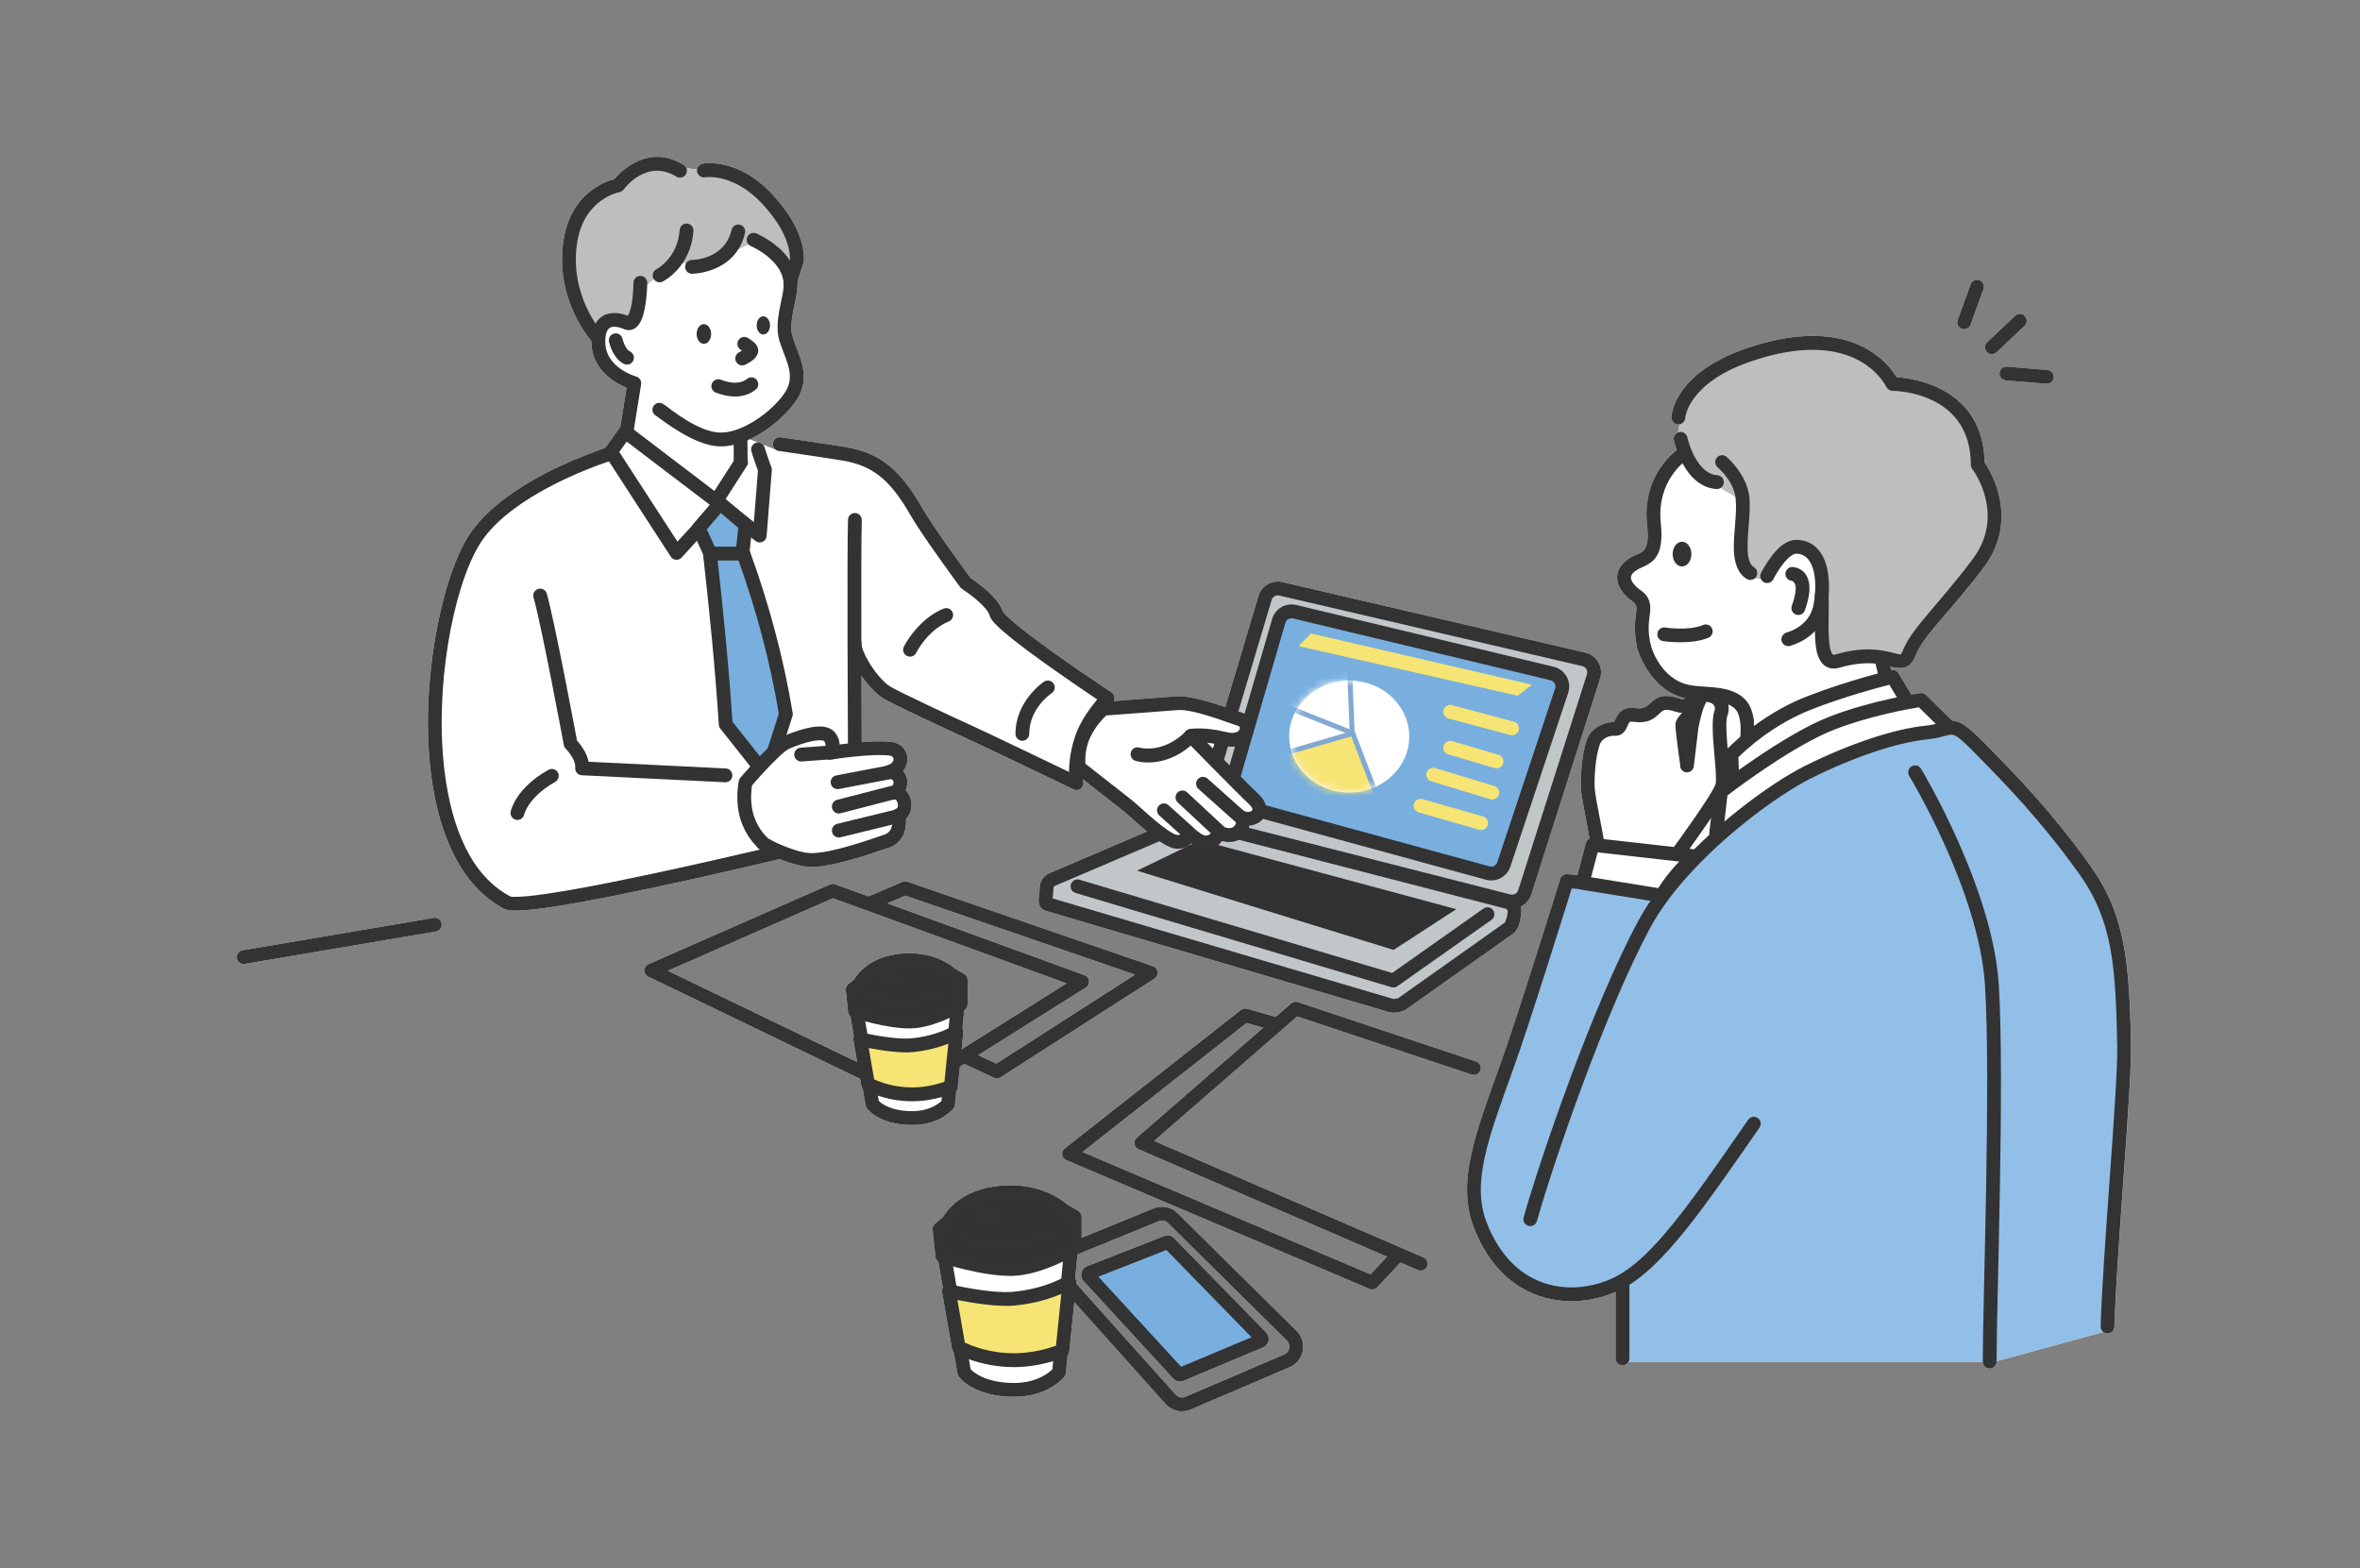 <svg width="301" height="200" viewBox="0 0 301 200" fill="none" xmlns="http://www.w3.org/2000/svg">
<rect x="0" y="0" width="301" height="200" fill="#808080" stroke="none"/>
<g clip-path="url(#clip0_1122_17197)">
<path fill-rule="evenodd" clip-rule="evenodd" d="M188.266 135.385L165.524 127.809C165.228 127.71 164.905 127.775 164.67 127.979L162.698 129.693L159.052 128.649C158.781 128.571 158.49 128.63 158.267 128.803L135.803 146.463C135.557 146.655 135.433 146.963 135.473 147.272C135.514 147.582 135.716 147.847 136.003 147.969L174.674 164.387C175.013 164.531 175.405 164.448 175.657 164.178L178.617 161.02L180.843 161.984C181.289 162.176 181.807 161.969 182 161.522C182.192 161.075 181.987 160.555 181.539 160.363L147.197 145.514L165.443 129.638L187.711 137.056C188.171 137.21 188.67 136.959 188.823 136.498C188.976 136.036 188.726 135.536 188.266 135.382V135.385ZM144.989 145.104C144.759 145.303 144.649 145.606 144.696 145.906C144.743 146.205 144.94 146.461 145.218 146.581L176.901 160.28L174.797 162.524C170.613 160.748 144.394 149.617 138.065 146.929L159.002 130.471L161.114 131.075L144.99 145.104H144.989Z" fill="white"/>
<path fill-rule="evenodd" clip-rule="evenodd" d="M150.189 154.726C149.384 153.929 148.181 153.69 147.131 154.119L137.96 157.869V155.199C137.96 154.885 137.792 154.593 137.521 154.435L136.016 153.562C135.486 153.084 132.648 150.78 127.594 151.225C122.631 151.662 120.691 154.477 120.255 155.236L119.262 156.056C119.035 156.243 118.915 156.535 118.946 156.83L119.308 160.285C119.335 160.539 119.469 160.766 119.671 160.91L120.244 164.27C120.157 164.439 120.125 164.633 120.159 164.826L121.402 171.972C121.432 172.146 121.515 172.305 121.636 172.431L122.106 175.184C122.128 175.315 122.18 175.44 122.258 175.549C122.258 175.549 124 178.152 129.338 178.152C133.801 178.152 135.761 175.583 135.761 175.583C135.866 175.45 135.93 175.289 135.947 175.121L136.169 172.841C136.287 172.705 136.365 172.537 136.384 172.35L137.025 166.071L148.649 179.058C149.46 179.963 150.753 180.249 151.869 179.772L164.489 174.37C165.357 173.999 165.984 173.217 166.16 172.287C166.336 171.358 166.039 170.401 165.365 169.735L150.189 154.726ZM164.431 171.959C164.364 172.312 164.127 172.606 163.798 172.747L151.178 178.149C150.755 178.33 150.265 178.22 149.958 177.879L137.267 163.7L137.28 163.582C137.301 163.373 137.246 163.167 137.133 162.999L137.427 159.992L147.796 155.753C148.194 155.591 148.649 155.682 148.954 155.983L164.13 170.992C164.385 171.243 164.497 171.606 164.431 171.959Z" fill="white"/>
<path fill-rule="evenodd" clip-rule="evenodd" d="M149.752 157.916C149.422 157.578 148.923 157.471 148.484 157.642L138.645 161.498C138.283 161.639 138.015 161.951 137.928 162.33C137.84 162.709 137.945 163.107 138.209 163.394L149.631 175.824C149.965 176.188 150.493 176.303 150.948 176.112L161.096 171.847C161.455 171.696 161.716 171.377 161.794 170.993C161.871 170.611 161.753 170.214 161.482 169.936L149.752 157.916Z" fill="white"/>
<path fill-rule="evenodd" clip-rule="evenodd" d="M147.057 123.233L115.723 112.453C115.516 112.382 115.292 112.39 115.092 112.476L110.763 114.335L106.502 112.782C106.289 112.704 106.056 112.712 105.848 112.803L82.72 122.965C82.405 123.103 82.2 123.414 82.193 123.757C82.187 124.102 82.382 124.418 82.691 124.567L109.694 137.596L109.833 138.397C109.86 138.553 109.928 138.697 110.028 138.815L110.395 140.962C110.417 141.093 110.469 141.218 110.547 141.326C110.547 141.326 111.969 143.482 116.345 143.482C120.008 143.482 121.613 141.362 121.613 141.362C121.718 141.229 121.783 141.069 121.799 140.901L121.972 139.134C122.069 139.006 122.132 138.854 122.148 138.689L122.417 136.044L122.976 135.693L126.766 137.46C127.039 137.586 127.357 137.565 127.61 137.403L147.241 124.808C147.525 124.625 147.68 124.296 147.64 123.96C147.599 123.623 147.372 123.339 147.052 123.231L147.057 123.233ZM122.648 133.821L122.866 131.687C122.886 131.501 122.844 131.319 122.755 131.164L122.981 128.85C122.991 128.845 122.995 128.84 122.995 128.84C123.254 128.68 123.41 128.396 123.41 128.092V124.973C123.41 124.659 123.243 124.368 122.971 124.209L121.786 123.521C121.311 123.096 119.006 121.263 114.94 121.621C110.947 121.973 109.348 124.214 108.956 124.886L108.188 125.519C107.96 125.707 107.84 125.998 107.871 126.293L108.16 129.052C108.184 129.281 108.296 129.485 108.464 129.627L108.901 132.192C108.835 132.347 108.812 132.519 108.841 132.691L109.323 135.458L85.179 123.809C90.12 121.638 103.943 115.564 106.231 114.558L136.032 125.417L122.647 133.819L122.648 133.821ZM127.074 135.657L124.759 134.579L138.496 125.956C138.782 125.778 138.94 125.451 138.905 125.116C138.869 124.781 138.646 124.494 138.33 124.379L113.182 115.215L115.473 114.231L144.764 124.308L127.076 135.656L127.074 135.657Z" fill="white"/>
<path fill-rule="evenodd" clip-rule="evenodd" d="M202.21 83.239L163.552 74.235C162.228 73.927 160.893 74.704 160.504 76.009L156.281 90.173C154.239 89.495 151.562 88.693 150.088 88.805C148.583 88.918 144.288 89.24 142.06 89.409C142.127 89.263 142.157 89.1 142.137 88.936C142.108 88.675 141.964 88.442 141.746 88.298C141.746 88.298 135.063 83.881 130.883 80.644C129.837 79.834 128.95 79.1 128.379 78.534C128.159 78.315 127.919 78.007 127.891 77.972C127.702 77.353 127.232 76.675 126.635 76.047C125.611 74.971 124.231 74.016 123.79 73.723C123.113 72.803 118.943 67.108 117.622 64.788C114.53 59.355 111.809 57.711 107.81 57.012C106.211 56.732 99.572 55.768 99.572 55.768C99.091 55.699 98.645 56.034 98.576 56.515C98.527 56.853 98.677 57.174 98.936 57.358L97.313 56.703C97.142 56.525 96.9 56.424 96.648 56.434L95.621 56.019C95.805 55.933 95.987 55.844 96.17 55.749C98.39 54.589 100.437 52.74 101.546 51.092C102.606 49.516 102.665 48.054 102.342 46.623C102.065 45.392 101.471 44.185 101.093 42.939C100.82 42.038 100.936 40.997 101.114 39.992C101.32 38.818 101.621 37.687 101.693 36.806C101.718 36.523 101.716 36.249 101.7 35.984L102.539 33.299C102.588 31.319 101.858 28.415 98.54 24.824C94.046 19.961 89.614 20.874 89.614 20.874C89.243 20.944 88.972 21.24 88.91 21.593C88.721 21.593 88.532 21.585 88.345 21.562C88.069 21.527 87.794 21.473 87.523 21.409C87.454 21.256 87.339 21.12 87.186 21.026C82.75 18.277 79.232 21.812 78.336 22.853C77.091 23.175 72.825 24.702 71.884 30.596C70.745 37.729 74.814 42.791 75.438 43.518C75.407 45.892 76.708 47.463 78.047 48.431C78.73 48.925 79.418 49.257 79.918 49.461L79.106 54.512C79.043 54.562 78.987 54.62 78.938 54.688L77.204 57.106C77.194 57.12 77.186 57.135 77.177 57.15C75.991 57.54 71.944 58.952 67.904 61.277C64.632 63.16 61.382 65.644 59.582 68.64C56.138 74.376 53.559 87.578 54.972 98.746C55.936 106.366 58.781 113.015 64.271 115.894C64.498 116.014 64.881 116.113 65.412 116.138C66.286 116.181 67.703 116.059 69.481 115.811C77.982 114.631 95.075 110.609 99.417 109.574C100.797 110.113 102.415 110.586 103.515 110.575C106.232 110.549 110.816 108.991 113.377 108.113C114.814 107.621 115.35 106.499 115.51 105.488C115.575 105.085 115.575 104.705 115.555 104.404C116.296 103.735 116.434 102.575 116.07 101.639C115.939 101.301 115.747 101.005 115.515 100.773C115.713 100.316 115.759 99.873 115.702 99.478C115.641 99.042 115.455 98.649 115.181 98.334C115.405 98.061 115.555 97.76 115.641 97.46C115.996 96.215 115.302 94.848 113.737 94.629C112.763 94.493 111.309 94.544 109.902 94.655C109.893 92.704 109.878 89.636 109.867 86.217C110.735 87.463 111.803 88.596 112.725 89.138C113.944 89.854 120.562 92.954 122.81 93.977C125.984 95.423 136.914 100.692 136.914 100.692C137.208 100.835 137.558 100.801 137.82 100.605C138.083 100.409 138.215 100.083 138.163 99.759C138.163 99.759 138.144 99.635 138.126 99.41C139.444 100.441 141.691 102.2 143.051 103.264C143.781 103.835 145.023 105.006 146.275 106.055L133.86 111.358C133.048 111.705 132.541 112.524 132.588 113.407C132.607 113.776 132.417 114.54 132.47 115.016C132.538 115.635 132.866 116.014 133.324 116.155C133.326 116.155 133.329 116.155 133.331 116.156L177.162 129.093C177.437 129.175 177.876 129.188 178.307 129.114C178.73 129.041 179.137 128.885 179.366 128.725C179.368 128.725 179.369 128.722 179.373 128.722L193.041 119.043C193.25 118.898 193.504 118.564 193.678 118.103C193.954 117.366 194.088 116.266 194.014 115.853C194 115.776 193.98 115.7 193.959 115.625C194.581 115.329 195.083 114.786 195.308 114.08L204.077 86.543C204.296 85.856 204.217 85.108 203.862 84.481C203.507 83.855 202.906 83.405 202.205 83.243L202.21 83.239Z" fill="white"/>
<path fill-rule="evenodd" clip-rule="evenodd" d="M252.46 35.735C252.003 35.568 251.499 35.804 251.333 36.263L249.689 40.8C249.523 41.258 249.758 41.763 250.215 41.93C250.672 42.097 251.176 41.86 251.342 41.402L252.986 36.865C253.152 36.407 252.917 35.901 252.46 35.735Z" fill="white"/>
<path fill-rule="evenodd" clip-rule="evenodd" d="M257.011 40.276L253.446 43.645C253.093 43.978 253.076 44.537 253.409 44.891C253.742 45.246 254.299 45.262 254.652 44.929L258.218 41.561C258.571 41.227 258.587 40.668 258.255 40.314C257.922 39.959 257.365 39.943 257.011 40.276Z" fill="white"/>
<path fill-rule="evenodd" clip-rule="evenodd" d="M261.127 47.186L255.97 46.757C255.485 46.717 255.061 47.078 255.02 47.563C254.98 48.049 255.34 48.475 255.825 48.516L260.982 48.945C261.466 48.985 261.891 48.624 261.931 48.138C261.971 47.653 261.611 47.227 261.127 47.186Z" fill="white"/>
<path fill-rule="evenodd" clip-rule="evenodd" d="M266.557 110.343C261.552 103.379 257.203 98.953 253.464 95.138C251.635 93.271 250.667 92.458 249.926 92.146C249.603 92.01 249.311 91.948 249.014 91.937L245.659 88.638C245.463 88.445 245.189 88.356 244.919 88.395C244.919 88.395 244.498 88.455 243.776 88.583L242.15 85.868C241.955 85.542 241.575 85.38 241.207 85.461C241.16 85.311 241.118 85.152 241.081 84.993C241.259 85.039 241.423 85.081 241.574 85.113C242.219 85.254 242.723 85.243 243.151 85.047C243.579 84.851 243.986 84.457 244.322 83.631C245.449 80.854 248.199 78.691 252.947 72.457C257.596 66.354 254 60.281 253.125 58.981C252.954 49.494 244.155 48.261 241.909 48.103C239.76 44.639 234.137 40.495 222.684 44.441C213.258 47.69 213.185 53.207 213.185 53.207C213.165 53.692 213.545 54.104 214.029 54.123C214.094 54.126 214.155 54.121 214.217 54.11C214.163 54.379 214.113 54.645 214.063 54.905C214.049 54.986 214.037 55.067 214.029 55.148C213.635 55.304 213.4 55.725 213.492 56.154C213.492 56.154 213.603 56.672 213.861 57.404C212.991 58.06 209.449 61.114 210.073 66.94C210.249 68.585 210.149 69.474 209.794 70.008C209.468 70.502 208.946 70.63 208.449 70.867C208.06 71.051 207.672 71.265 207.312 71.574C206.55 72.225 206.235 72.973 206.255 73.731C206.281 74.721 206.949 75.826 208.318 76.785C208.667 77.03 208.728 77.337 208.722 77.676C208.712 78.069 208.633 78.495 208.583 78.942C208.367 80.864 208.808 82.566 208.808 82.566C208.816 82.597 208.825 82.627 208.837 82.657C208.841 82.712 208.85 82.767 208.866 82.822C208.866 82.822 210.329 88.02 214.959 89.061C214.866 89.109 214.777 89.144 214.691 89.158C214.443 89.2 214.236 89.097 213.986 89.02C213.585 88.899 213.133 88.774 212.547 88.766C211.611 88.753 211.068 89.148 210.54 89.637C210.133 90.015 209.73 90.475 208.601 90.314C207.295 90.13 206.709 90.633 206.321 91.218C206.187 91.42 206.084 91.644 205.987 91.859C205.958 91.924 205.911 92.014 205.877 92.078C204.94 92.07 203.037 92.576 202.388 94.366C201.743 96.144 201.542 99.303 201.647 100.697C201.735 101.882 202.404 104.975 202.738 106.892C202.741 106.91 202.745 106.93 202.748 106.949C202.52 107.058 202.341 107.26 202.273 107.519L201.19 111.6L199.916 111.49C199.504 111.454 199.123 111.71 199 112.107C199 112.107 193.606 129.498 191.34 135.787C189.742 140.227 188.358 143.956 187.644 147.266C186.897 150.733 186.876 153.759 188.017 156.655C189.637 160.758 192.081 163.268 194.773 164.631C198.506 166.524 202.745 166.212 206.066 164.777V173.248C206.066 173.735 206.46 174.13 206.946 174.13C207.278 174.13 207.569 173.944 207.718 173.67H252.896C252.896 174.158 253.29 174.553 253.776 174.553C254.262 174.553 254.656 174.158 254.656 173.67C254.656 173.647 254.656 173.623 254.656 173.601L268.259 169.879C268.404 169.998 268.588 170.072 268.792 170.077C269.278 170.088 269.681 169.703 269.693 169.217C269.904 160.671 271.9 138.677 271.805 133.445C271.604 122.436 271.022 116.542 266.565 110.34L266.557 110.343Z" fill="white"/>
<path fill-rule="evenodd" clip-rule="evenodd" d="M55.309 117.066L30.933 121.2C30.455 121.281 30.132 121.736 30.213 122.217C30.294 122.696 30.749 123.02 31.227 122.939L55.603 118.805C56.081 118.724 56.404 118.269 56.323 117.788C56.243 117.309 55.789 116.985 55.309 117.066Z" fill="white"/>
<path fill-rule="evenodd" clip-rule="evenodd" d="M248.786 92.659C248.786 92.659 243.106 93.389 236.88 95.778C232.514 97.454 227.893 100.487 224.717 102.334C217.013 106.813 211.661 114.053 211.661 114.053L199.604 112.353C199.604 112.353 194.292 129.444 189.918 142.582C188.116 147.993 187.525 152.375 187.988 154.273C189.49 160.426 192.971 163.458 198.438 164.552C202.218 165.31 206.576 164.165 206.576 164.165L207.359 173.674H254.394L268.831 169.726C268.831 169.726 270.287 152.647 270.922 137.758C271.251 130.026 270.093 122.171 269.61 119.381C267.474 107.004 248.786 92.662 248.786 92.662V92.659Z" fill="#92BFE7"/>
<path fill-rule="evenodd" clip-rule="evenodd" d="M88.345 21.563C86.101 21.279 83.998 19.748 82.2 21.122C80.401 22.497 79.369 23.453 78.623 23.888C77.877 24.325 75.011 25.731 74.154 27.557C73.296 29.386 72.069 32.106 72.707 34.752C73.345 37.398 76.587 42.855 76.587 42.855C76.587 42.855 76.768 40.904 78.654 41.119C80.54 41.334 81.693 38.355 81.841 37.338C81.99 36.319 85.592 34.036 86.173 33.725C86.754 33.414 89.942 33.749 90.709 33.371C91.476 32.993 96.254 30.835 96.254 30.835L101.002 34.982C101.002 34.982 102.974 30.631 98.65 26.126C92.729 19.956 90.591 21.846 88.347 21.563H88.345Z" fill="#BFBEBE"/>
<path fill-rule="evenodd" clip-rule="evenodd" d="M250.115 52.206C248.166 49.525 241.546 48.877 241.546 48.877C241.546 48.877 236.242 44.16 232.627 43.727C229.01 43.295 223.553 44.976 219.34 47.063C215.126 49.151 214.565 52.235 214.062 54.905C213.558 57.576 217.234 60.215 218.376 61.384C219.584 62.62 221.397 63.125 221.99 64.054C222.581 64.984 221.723 69.04 222.642 72.138C223.561 75.237 225.695 73.122 225.695 73.122C225.695 73.122 227.539 70.507 229.409 69.578C231.279 68.648 232.054 71.568 232.465 73.474C232.877 75.381 232.501 78.623 232.488 79.178C232.475 79.734 232.339 83.517 232.934 84.381C233.529 85.244 237.056 83.803 239.111 84.381C241.167 84.959 242.983 84.381 242.983 84.381C242.983 84.381 246.45 78.746 248.014 77.08C249.577 75.414 253.243 70.588 254.394 67.411C255.544 64.234 252.637 59.358 252.637 59.358C252.637 59.358 252.064 54.884 250.117 52.203L250.115 52.206Z" fill="#BFBEBE"/>
<path fill-rule="evenodd" clip-rule="evenodd" d="M147.057 123.233L115.723 112.453C115.516 112.382 115.292 112.39 115.092 112.476L110.617 114.396C110.172 114.587 109.964 115.107 110.156 115.554C110.346 116.001 110.865 116.21 111.31 116.017L115.473 114.231L144.764 124.308L127.076 135.656L123.632 134.051C123.191 133.845 122.668 134.038 122.463 134.478C122.257 134.92 122.45 135.445 122.889 135.651L126.77 137.46C127.043 137.586 127.361 137.565 127.615 137.403L147.246 124.808C147.53 124.625 147.685 124.296 147.645 123.96C147.604 123.623 147.377 123.339 147.057 123.231V123.233Z" fill="#333333"/>
<path fill-rule="evenodd" clip-rule="evenodd" d="M138.33 124.379L106.502 112.782C106.289 112.704 106.056 112.712 105.848 112.803L82.72 122.965C82.405 123.103 82.2 123.414 82.193 123.757C82.187 124.102 82.382 124.418 82.691 124.567L115.055 140.182C115.326 140.313 115.647 140.295 115.902 140.135L138.494 125.955C138.78 125.776 138.939 125.449 138.903 125.114C138.867 124.779 138.645 124.492 138.328 124.377L138.33 124.379ZM115.382 138.383L85.18 123.811C90.121 121.639 103.944 115.565 106.232 114.56L136.034 125.419L115.381 138.381L115.382 138.383Z" fill="#333333"/>
<path fill-rule="evenodd" clip-rule="evenodd" d="M177.734 159.388L174.795 162.525C170.611 160.748 144.393 149.617 138.063 146.929L159.001 130.471L162.6 131.501C163.066 131.634 163.554 131.363 163.686 130.895C163.82 130.427 163.549 129.938 163.082 129.805L159.052 128.652C158.781 128.575 158.49 128.633 158.267 128.806L135.803 146.465C135.557 146.657 135.433 146.965 135.473 147.274C135.514 147.584 135.716 147.849 136.003 147.971L174.674 164.388C175.013 164.533 175.405 164.45 175.657 164.18L179.016 160.596C179.348 160.242 179.331 159.683 178.977 159.349C178.623 159.016 178.066 159.034 177.734 159.388Z" fill="#333333"/>
<path fill-rule="evenodd" clip-rule="evenodd" d="M188.266 135.385L165.524 127.809C165.228 127.71 164.905 127.775 164.67 127.979L144.989 145.104C144.759 145.303 144.649 145.606 144.696 145.906C144.743 146.205 144.94 146.461 145.218 146.581L180.845 161.985C181.291 162.178 181.809 161.971 182.001 161.524C182.193 161.077 181.988 160.557 181.541 160.364L147.199 145.516L165.445 129.64L187.712 137.058C188.172 137.212 188.671 136.961 188.825 136.499C188.978 136.038 188.728 135.537 188.268 135.384L188.266 135.385Z" fill="#333333"/>
<path fill-rule="evenodd" clip-rule="evenodd" d="M192.257 115.039L152.301 104.715C152.041 104.648 151.767 104.668 151.52 104.773L134.208 112.168C133.736 112.369 133.441 112.845 133.47 113.357C133.497 113.87 133.092 115.159 133.583 115.308L177.417 128.245C177.774 128.353 178.564 128.212 178.87 127.998L192.538 118.32C192.929 118.048 193.238 116.476 193.154 116.004C193.07 115.535 192.721 115.156 192.259 115.038L192.257 115.039Z" fill="#C1C6C9"/>
<path fill-rule="evenodd" clip-rule="evenodd" d="M192.477 114.184L152.521 103.86C152.074 103.745 151.601 103.78 151.176 103.962L133.864 111.357C133.051 111.703 132.544 112.523 132.591 113.405C132.611 113.774 132.42 114.539 132.473 115.015C132.541 115.633 132.869 116.012 133.328 116.153C133.329 116.153 133.332 116.153 133.334 116.155L177.165 129.091C177.44 129.174 177.879 129.187 178.31 129.112C178.733 129.039 179.14 128.884 179.369 128.724C179.371 128.724 179.373 128.72 179.376 128.72L193.044 119.042C193.254 118.896 193.507 118.563 193.682 118.101C193.958 117.364 194.092 116.265 194.017 115.852C193.872 115.042 193.271 114.391 192.477 114.186V114.184ZM192.196 116.908C192.141 117.167 191.994 117.552 191.954 117.654L178.367 127.276C178.291 127.328 178.15 127.351 178.013 127.373C177.884 127.396 177.755 127.425 177.672 127.401C177.671 127.401 177.667 127.401 177.666 127.399L134.251 114.586C134.293 114.226 134.363 113.559 134.35 113.31C134.342 113.167 134.424 113.036 134.555 112.979L151.867 105.584C151.935 105.555 152.012 105.548 152.083 105.568L192.039 115.892C192.167 115.925 192.264 116.03 192.288 116.161C192.314 116.307 192.261 116.605 192.196 116.908Z" fill="#333333"/>
<path fill-rule="evenodd" clip-rule="evenodd" d="M145.029 111.049L177.742 121.152L185.739 115.956L153.051 107.155L145.029 111.049Z" fill="#313231"/>
<path fill-rule="evenodd" clip-rule="evenodd" d="M202.011 84.098L163.354 75.093C162.482 74.891 161.603 75.402 161.347 76.262L153.33 103.149C153.197 103.592 153.251 104.072 153.48 104.473C153.708 104.876 154.089 105.168 154.538 105.283L192.443 114.939C193.312 115.161 194.201 114.665 194.474 113.808L203.243 86.271C203.387 85.819 203.337 85.327 203.103 84.914C202.869 84.501 202.473 84.205 202.013 84.098H202.011Z" fill="#C1C6C9"/>
<path fill-rule="evenodd" clip-rule="evenodd" d="M202.21 83.239L163.552 74.235C162.228 73.927 160.893 74.704 160.504 76.009L152.487 102.896C152.287 103.57 152.367 104.297 152.715 104.909C153.06 105.521 153.64 105.965 154.321 106.138L192.227 115.794C193.546 116.13 194.899 115.377 195.312 114.077L204.081 86.54C204.301 85.853 204.222 85.105 203.867 84.478C203.511 83.852 202.911 83.401 202.21 83.239ZM202.404 86.002L193.635 113.54C193.504 113.951 193.074 114.19 192.658 114.084L154.752 104.428C154.538 104.373 154.353 104.232 154.244 104.039C154.134 103.845 154.108 103.615 154.171 103.401L162.188 76.515C162.31 76.1 162.734 75.854 163.153 75.953L201.811 84.957C202.032 85.009 202.223 85.152 202.336 85.349C202.449 85.549 202.473 85.785 202.404 86.002Z" fill="#333333"/>
<path fill-rule="evenodd" clip-rule="evenodd" d="M197.951 85.899L165.109 78.014C164.237 77.812 163.358 78.324 163.102 79.183L156.876 100.573C156.743 101.016 156.798 101.496 157.026 101.897C157.253 102.3 157.635 102.592 158.083 102.707L189.781 111.359C190.649 111.581 191.539 111.085 191.812 110.228L199.181 88.072C199.325 87.62 199.275 87.128 199.041 86.715C198.807 86.302 198.411 86.005 197.951 85.899Z" fill="#79AFDF"/>
<path fill-rule="evenodd" clip-rule="evenodd" d="M198.152 85.04C197.862 84.971 165.312 77.156 165.312 77.156C165.31 77.156 165.309 77.156 165.306 77.156C163.982 76.848 162.646 77.626 162.257 78.931C162.257 78.932 162.257 78.934 162.256 78.936L156.031 100.321C155.831 100.995 155.913 101.721 156.259 102.331C156.604 102.941 157.182 103.385 157.859 103.558C157.856 103.558 189.548 112.209 189.548 112.209C189.553 112.209 189.558 112.212 189.563 112.212C190.88 112.547 192.232 111.797 192.647 110.5C192.768 110.134 200.014 88.35 200.014 88.35C200.014 88.347 200.016 88.344 200.017 88.339C200.235 87.652 200.158 86.904 199.803 86.277C199.447 85.652 198.85 85.202 198.151 85.039L198.152 85.04ZM198.345 87.796C198.201 88.225 190.975 109.948 190.975 109.948C190.975 109.951 190.974 109.955 190.972 109.959C190.841 110.369 190.418 110.607 190.003 110.505C189.408 110.343 158.313 101.855 158.313 101.855C158.308 101.855 158.303 101.852 158.298 101.852C158.083 101.797 157.899 101.656 157.789 101.463C157.68 101.269 157.654 101.039 157.717 100.825C157.717 100.823 157.717 100.822 157.717 100.82L163.941 79.436C164.066 79.025 164.484 78.78 164.902 78.874H164.905L197.744 86.758C197.746 86.758 197.747 86.758 197.75 86.758C197.972 86.81 198.162 86.953 198.275 87.15C198.387 87.346 198.412 87.581 198.345 87.796Z" fill="#333333"/>
<path fill-rule="evenodd" clip-rule="evenodd" d="M193.087 92.041L185.189 89.934C184.719 89.809 184.238 90.089 184.113 90.559C183.989 91.03 184.268 91.513 184.736 91.637L192.635 93.744C193.105 93.869 193.586 93.589 193.711 93.119C193.835 92.648 193.556 92.165 193.087 92.041Z" fill="#F6E474"/>
<path fill-rule="evenodd" clip-rule="evenodd" d="M191.13 96.268L185.211 94.524C184.744 94.387 184.257 94.656 184.12 95.122C183.982 95.588 184.25 96.079 184.715 96.216L190.635 97.96C191.1 98.098 191.589 97.829 191.726 97.363C191.863 96.897 191.595 96.406 191.13 96.268Z" fill="#F6E474"/>
<path fill-rule="evenodd" clip-rule="evenodd" d="M190.585 100.24L183.049 97.967C182.584 97.826 182.093 98.092 181.953 98.558C181.812 99.024 182.077 99.517 182.542 99.657L190.078 101.933C190.543 102.073 191.033 101.808 191.174 101.342C191.314 100.875 191.05 100.383 190.585 100.242V100.24Z" fill="#F6E474"/>
<path fill-rule="evenodd" clip-rule="evenodd" d="M189.157 104.132L181.415 101.918C180.948 101.785 180.461 102.056 180.328 102.525C180.196 102.993 180.466 103.482 180.934 103.615L188.676 105.829C189.143 105.961 189.63 105.691 189.763 105.221C189.895 104.753 189.626 104.264 189.157 104.132Z" fill="#F6E474"/>
<path fill-rule="evenodd" clip-rule="evenodd" d="M165.619 82.406L193.57 88.734L195.393 87.332L167.206 80.794L165.619 82.406Z" fill="#F6E474"/>
<path fill-rule="evenodd" clip-rule="evenodd" d="M172.081 86.789C167.855 86.789 164.426 89.992 164.426 93.938C164.426 97.884 167.855 101.087 172.081 101.087C176.306 101.087 179.736 97.884 179.736 93.938C179.736 89.992 176.306 86.789 172.081 86.789Z" fill="white"/>
<mask id="mask0_1122_17197" style="mask-type:luminance" maskUnits="userSpaceOnUse" x="164" y="86" width="16" height="16">
<path d="M172.081 86.789C176.306 86.789 179.736 89.992 179.736 93.938C179.736 97.884 176.306 101.087 172.081 101.087C167.855 101.087 164.426 97.884 164.426 93.938C164.426 89.992 167.855 86.789 172.081 86.789Z" fill="white"/>
</mask>
<g mask="url(#mask0_1122_17197)">
<path fill-rule="evenodd" clip-rule="evenodd" d="M162.997 96.304C166.407 106.533 175.725 101.826 175.725 101.826L172.534 93.532L162.997 96.304Z" fill="#F6E474"/>
<path fill-rule="evenodd" clip-rule="evenodd" d="M172.83 93.419C172.77 93.265 172.604 93.182 172.446 93.228L162.908 96C162.826 96.024 162.756 96.081 162.716 96.157C162.675 96.233 162.669 96.324 162.696 96.405C163.752 99.574 165.369 101.347 167.099 102.288C171.144 104.487 175.869 102.111 175.869 102.111C176.014 102.038 176.08 101.865 176.022 101.713L172.832 93.419H172.83ZM167.401 101.729C165.838 100.879 164.393 99.29 163.405 96.516L172.344 93.919L175.323 101.664C174.325 102.1 170.631 103.486 167.401 101.731V101.729Z" fill="#81A9D2"/>
<path fill-rule="evenodd" clip-rule="evenodd" d="M163.622 89.962L172.463 93.482L172.081 84.252C166.638 84.798 163.622 89.963 163.622 89.963V89.962Z" fill="white"/>
<path fill-rule="evenodd" clip-rule="evenodd" d="M172.289 84.011C172.223 83.954 172.137 83.926 172.05 83.934C166.455 84.496 163.35 89.801 163.35 89.801C163.303 89.88 163.294 89.978 163.324 90.065C163.355 90.153 163.421 90.222 163.507 90.256L172.349 93.776C172.449 93.817 172.562 93.802 172.649 93.741C172.736 93.679 172.786 93.576 172.781 93.469L172.399 84.239C172.396 84.151 172.355 84.069 172.291 84.012L172.289 84.011ZM164.096 89.808C164.82 88.728 167.487 85.199 171.779 84.606L172.128 93.006L164.096 89.809V89.808Z" fill="#81A9D2"/>
</g>
<path fill-rule="evenodd" clip-rule="evenodd" d="M189.214 115.874C189.214 115.874 179.534 122.703 177.561 124.096L137.674 112.197C137.209 112.058 136.718 112.325 136.581 112.791C136.442 113.258 136.709 113.75 137.174 113.888L177.469 125.908C177.727 125.985 178.005 125.938 178.226 125.783L190.228 117.317C190.625 117.037 190.72 116.487 190.441 116.088C190.162 115.69 189.613 115.594 189.215 115.874H189.214Z" fill="#333333"/>
<path fill-rule="evenodd" clip-rule="evenodd" d="M150.189 154.726C149.384 153.93 148.181 153.69 147.131 154.119L135.625 158.823C134.771 159.171 134.141 159.916 133.935 160.816C133.728 161.717 133.972 162.662 134.587 163.351L148.647 179.059C149.458 179.964 150.751 180.251 151.867 179.773L164.487 174.371C165.356 174.001 165.982 173.219 166.158 172.289C166.334 171.36 166.037 170.403 165.364 169.737L150.188 154.728L150.189 154.726ZM164.431 171.959C164.364 172.312 164.127 172.606 163.798 172.747L151.177 178.149C150.754 178.331 150.265 178.22 149.958 177.879L135.898 162.17C135.666 161.909 135.572 161.552 135.651 161.21C135.73 160.868 135.967 160.586 136.292 160.455L147.798 155.751C148.195 155.589 148.651 155.68 148.956 155.981L164.132 170.99C164.387 171.241 164.498 171.604 164.432 171.957L164.431 171.959Z" fill="#333333"/>
<path fill-rule="evenodd" clip-rule="evenodd" d="M149.124 158.533C149.041 158.449 148.915 158.421 148.806 158.465L138.966 162.32C138.876 162.356 138.808 162.434 138.785 162.529C138.763 162.625 138.79 162.725 138.856 162.796L150.278 175.226C150.362 175.318 150.495 175.346 150.609 175.299L160.757 171.034C160.848 170.997 160.912 170.916 160.932 170.82C160.951 170.725 160.922 170.624 160.853 170.554L149.122 158.535L149.124 158.533Z" fill="#79AFDF"/>
<path fill-rule="evenodd" clip-rule="evenodd" d="M149.752 157.916C149.422 157.578 148.923 157.471 148.484 157.642L138.645 161.498C138.283 161.639 138.015 161.951 137.928 162.33C137.84 162.709 137.945 163.107 138.209 163.394L149.631 175.824C149.965 176.188 150.493 176.303 150.948 176.112L161.096 171.847C161.455 171.696 161.716 171.377 161.794 170.993C161.871 170.611 161.753 170.214 161.482 169.936L149.752 157.916ZM150.646 174.324L140.082 162.827L148.764 159.425L159.62 170.551L150.645 174.324H150.646Z" fill="#333333"/>
<path fill-rule="evenodd" clip-rule="evenodd" d="M120.257 159.111L122.971 175.033C122.971 175.033 124.563 177.268 129.336 177.268C133.305 177.268 135.07 175.033 135.07 175.033L136.768 157.691C136.768 157.691 132.948 159.956 128.38 159.956C124.348 159.956 120.257 159.111 120.257 159.111Z" fill="white"/>
<path fill-rule="evenodd" clip-rule="evenodd" d="M137.241 156.948C136.962 156.77 136.607 156.763 136.321 156.932C136.321 156.932 132.704 159.074 128.38 159.074C124.437 159.074 120.435 158.246 120.435 158.246C120.15 158.188 119.855 158.274 119.647 158.476C119.438 158.679 119.341 158.972 119.392 159.258L122.106 175.181C122.128 175.312 122.18 175.437 122.258 175.545C122.258 175.545 124 178.149 129.338 178.149C133.801 178.149 135.761 175.579 135.761 175.579C135.866 175.446 135.93 175.286 135.947 175.118L137.645 157.775C137.677 157.445 137.522 157.124 137.243 156.945L137.241 156.948ZM134.224 174.651C133.749 175.113 132.183 176.387 129.336 176.387C125.782 176.387 124.203 175.058 123.798 174.643C123.473 172.736 121.336 160.203 121.336 160.203C122.882 160.458 125.645 160.839 128.38 160.839C131.419 160.839 134.143 159.887 135.738 159.184L134.224 174.65V174.651Z" fill="#333333"/>
<path fill-rule="evenodd" clip-rule="evenodd" d="M121.026 164.674L122.269 171.82C122.269 171.82 125.127 173.481 129.33 173.481C132.716 173.481 135.509 172.262 135.509 172.262L136.405 163.493C136.405 163.493 133.862 165.193 129.33 165.632C126.323 165.922 121.026 164.674 121.026 164.674Z" fill="#F6E474"/>
<path fill-rule="evenodd" clip-rule="evenodd" d="M136.857 162.737C136.565 162.56 136.198 162.568 135.916 162.758C135.916 162.758 133.513 164.34 129.244 164.753C126.341 165.033 121.226 163.814 121.226 163.814C120.938 163.746 120.636 163.827 120.422 164.031C120.207 164.235 120.108 164.533 120.158 164.824L121.402 171.97C121.447 172.227 121.602 172.451 121.826 172.582C121.826 172.582 124.86 174.362 129.328 174.362C132.906 174.362 135.858 173.069 135.858 173.069C136.148 172.943 136.349 172.668 136.382 172.35L137.279 163.582C137.314 163.242 137.149 162.913 136.857 162.737ZM134.687 171.633C133.793 171.957 131.716 172.597 129.328 172.597C126.226 172.597 123.906 171.641 123.058 171.235L122.114 165.804C123.925 166.162 127.245 166.719 129.412 166.508C132.084 166.251 134.099 165.571 135.362 165.02L134.685 171.633H134.687Z" fill="#333333"/>
<path fill-rule="evenodd" clip-rule="evenodd" d="M127.671 152.103C122.508 152.556 120.948 155.806 120.948 155.806L119.821 156.736L120.183 160.191C120.183 160.191 125.3 161.905 129.042 161.845C132.785 161.785 137.08 159.103 137.08 159.103V155.199L135.49 154.276C135.49 154.276 132.834 151.65 127.671 152.105V152.103Z" fill="#313231"/>
<path fill-rule="evenodd" clip-rule="evenodd" d="M137.521 154.435L136.016 153.562C135.486 153.084 132.648 150.78 127.594 151.225C122.631 151.662 120.691 154.477 120.255 155.236L119.262 156.056C119.035 156.243 118.915 156.535 118.946 156.83L119.308 160.285C119.343 160.628 119.577 160.92 119.903 161.03C119.903 161.03 125.19 162.79 129.055 162.729C133.006 162.666 137.543 159.854 137.543 159.854C137.802 159.694 137.958 159.411 137.958 159.106V155.202C137.958 154.888 137.79 154.597 137.519 154.438L137.521 154.435ZM136.2 158.599C135.079 159.241 131.886 160.917 129.028 160.962C126.126 161.009 122.372 159.948 120.997 159.524L120.743 157.115L121.505 156.486C121.604 156.405 121.683 156.303 121.739 156.188C121.739 156.188 123.167 153.384 127.747 152.981C132.443 152.568 134.871 154.903 134.871 154.903C134.924 154.954 134.984 155.001 135.049 155.039L136.2 155.707V158.599Z" fill="#333333"/>
<path fill-rule="evenodd" clip-rule="evenodd" d="M133.739 156.496C132.028 157.309 130.311 157.659 128.768 157.761C125.446 157.981 122.918 157.055 122.918 157.055C122.463 156.886 121.956 157.121 121.789 157.578C121.621 158.034 121.855 158.541 122.311 158.71C122.311 158.71 125.151 159.769 128.886 159.521C130.626 159.406 132.562 159.006 134.493 158.089C134.932 157.88 135.12 157.354 134.912 156.915C134.703 156.475 134.178 156.287 133.741 156.496H133.739Z" fill="#333333"/>
<path d="M126.157 155.534C126.774 155.534 127.274 155.299 127.274 155.01C127.274 154.72 126.774 154.485 126.157 154.485C125.54 154.485 125.04 154.72 125.04 155.01C125.04 155.299 125.54 155.534 126.157 155.534Z" fill="#333333"/>
<path fill-rule="evenodd" clip-rule="evenodd" d="M127.739 154.114C127.441 153.844 126.853 153.604 126.159 153.604C125.464 153.604 124.877 153.844 124.578 154.114C124.287 154.376 124.163 154.694 124.163 155.01C124.163 155.325 124.287 155.643 124.578 155.905C124.878 156.175 125.464 156.415 126.159 156.415C126.853 156.415 127.441 156.175 127.739 155.905C128.03 155.643 128.154 155.325 128.154 155.01C128.154 154.694 128.03 154.376 127.739 154.114Z" fill="#333333"/>
<path fill-rule="evenodd" clip-rule="evenodd" d="M109.096 128.098L111.263 140.815C111.263 140.815 112.534 142.599 116.346 142.599C119.516 142.599 120.925 140.815 120.925 140.815L122.282 126.963C122.282 126.963 119.23 128.772 115.583 128.772C112.363 128.772 109.095 128.097 109.095 128.097L109.096 128.098Z" fill="white"/>
<path fill-rule="evenodd" clip-rule="evenodd" d="M122.755 126.22C122.475 126.042 122.12 126.036 121.834 126.204C121.834 126.204 118.986 127.891 115.583 127.891C112.452 127.891 109.272 127.234 109.272 127.234C108.988 127.176 108.693 127.261 108.483 127.464C108.275 127.666 108.178 127.959 108.228 128.246L110.395 140.962C110.417 141.093 110.469 141.218 110.546 141.327C110.546 141.327 111.969 143.482 116.345 143.482C120.008 143.482 121.613 141.362 121.613 141.362C121.718 141.229 121.783 141.069 121.799 140.901L123.155 127.049C123.188 126.719 123.033 126.398 122.753 126.219L122.755 126.22ZM120.079 140.426C119.674 140.804 118.473 141.718 116.346 141.718C113.668 141.718 112.437 140.757 112.088 140.418L110.173 129.185C111.449 129.388 113.525 129.656 115.583 129.656C117.87 129.656 119.937 128.989 121.253 128.439L120.079 140.428V140.426Z" fill="#333333"/>
<path fill-rule="evenodd" clip-rule="evenodd" d="M109.708 132.541L110.702 138.249C110.702 138.249 112.983 139.575 116.341 139.575C119.046 139.575 121.276 138.602 121.276 138.602L121.991 131.598C121.991 131.598 119.96 132.957 116.341 133.306C113.94 133.538 109.71 132.541 109.71 132.541H109.708Z" fill="#F6E474"/>
<path fill-rule="evenodd" clip-rule="evenodd" d="M122.445 130.842C122.153 130.665 121.786 130.673 121.503 130.863C121.503 130.863 119.613 132.103 116.257 132.427C113.96 132.649 109.91 131.681 109.91 131.681C109.623 131.613 109.321 131.695 109.106 131.898C108.891 132.102 108.793 132.4 108.843 132.691L109.836 138.399C109.881 138.656 110.036 138.88 110.261 139.011C110.261 139.011 112.72 140.457 116.341 140.457C119.238 140.457 121.626 139.411 121.626 139.411C121.917 139.283 122.117 139.009 122.151 138.692L122.866 131.689C122.902 131.349 122.737 131.02 122.445 130.843V130.842ZM120.456 137.97C119.705 138.232 118.135 138.692 116.341 138.692C113.992 138.692 112.213 137.996 111.493 137.661L110.798 133.667C112.298 133.952 114.777 134.344 116.425 134.186C118.395 133.995 119.924 133.52 120.954 133.101L120.457 137.971L120.456 137.97Z" fill="#333333"/>
<path fill-rule="evenodd" clip-rule="evenodd" d="M115.017 122.503C110.894 122.865 109.647 125.461 109.647 125.461L108.748 126.203L109.037 128.962C109.037 128.962 113.124 130.33 116.112 130.282C119.101 130.235 122.532 128.092 122.532 128.092V124.974L121.261 124.237C121.261 124.237 119.14 122.14 115.017 122.503Z" fill="#313231"/>
<path fill-rule="evenodd" clip-rule="evenodd" d="M122.973 124.211L121.788 123.523C121.313 123.098 119.007 121.265 114.942 121.623C110.949 121.975 109.35 124.216 108.958 124.888L108.189 125.521C107.961 125.709 107.842 126 107.873 126.295L108.162 129.054C108.197 129.397 108.431 129.689 108.757 129.799C108.757 129.799 113.014 131.214 116.127 131.164C119.324 131.114 122.997 128.842 122.997 128.842C123.255 128.682 123.412 128.398 123.412 128.094V124.975C123.412 124.661 123.244 124.369 122.973 124.211ZM121.652 127.587C120.701 128.125 118.276 129.365 116.098 129.399C113.874 129.435 111.02 128.648 109.851 128.293L109.671 126.581L110.206 126.141C110.304 126.06 110.383 125.958 110.44 125.843C110.44 125.843 111.552 123.693 115.093 123.382C118.749 123.059 120.643 124.867 120.643 124.867C120.696 124.918 120.756 124.965 120.821 125.003L121.652 125.485V127.59V127.587Z" fill="#333333"/>
<path fill-rule="evenodd" clip-rule="evenodd" d="M119.787 125.85C118.442 126.488 117.094 126.763 115.881 126.844C113.27 127.017 111.283 126.29 111.283 126.29C110.827 126.122 110.32 126.357 110.153 126.813C109.985 127.27 110.219 127.778 110.674 127.947C110.674 127.947 112.975 128.805 115.998 128.606C117.409 128.512 118.975 128.19 120.54 127.446C120.979 127.237 121.166 126.711 120.958 126.272C120.749 125.832 120.225 125.644 119.787 125.853V125.85Z" fill="#333333"/>
<path fill-rule="evenodd" clip-rule="evenodd" d="M113.808 124.403C113.316 124.403 112.915 124.591 112.915 124.821C112.915 125.051 113.316 125.24 113.808 125.24C114.301 125.24 114.701 125.053 114.701 124.821C114.701 124.59 114.301 124.403 113.808 124.403Z" fill="#333333"/>
<path fill-rule="evenodd" clip-rule="evenodd" d="M115.19 123.976C114.929 123.739 114.417 123.522 113.808 123.522C113.199 123.522 112.689 123.739 112.426 123.976C112.151 124.224 112.035 124.525 112.035 124.823C112.035 125.121 112.151 125.422 112.426 125.67C112.687 125.906 113.199 126.123 113.808 126.123C114.417 126.123 114.927 125.906 115.19 125.67C115.465 125.422 115.581 125.121 115.581 124.823C115.581 124.525 115.465 124.224 115.19 123.976Z" fill="#333333"/>
<path fill-rule="evenodd" clip-rule="evenodd" d="M89.777 41.337C89.267 41.337 88.852 41.901 88.852 42.596C88.852 43.29 89.267 43.854 89.777 43.854C90.287 43.854 90.702 43.29 90.702 42.596C90.702 41.901 90.287 41.337 89.777 41.337Z" fill="#333333"/>
<path fill-rule="evenodd" clip-rule="evenodd" d="M97.358 40.341C96.888 40.341 96.507 40.861 96.507 41.502C96.507 42.144 96.888 42.663 97.358 42.663C97.828 42.663 98.209 42.144 98.209 41.502C98.209 40.861 97.828 40.341 97.358 40.341Z" fill="#333333"/>
<path fill-rule="evenodd" clip-rule="evenodd" d="M101.093 42.942C100.82 42.042 100.936 41.001 101.114 39.995C101.32 38.821 101.621 37.691 101.693 36.81C101.853 34.909 101.026 33.367 99.951 32.213C98.44 30.592 96.451 29.768 96.451 29.768C96.002 29.581 95.487 29.797 95.301 30.245C95.115 30.696 95.33 31.212 95.777 31.397C95.777 31.397 97.418 32.078 98.664 33.416C99.426 34.234 100.051 35.312 99.938 36.661C99.869 37.498 99.575 38.572 99.378 39.688C99.152 40.972 99.058 42.303 99.407 43.454C99.706 44.438 100.143 45.395 100.447 46.361C100.823 47.56 100.98 48.778 100.085 50.108C99.112 51.555 97.305 53.17 95.356 54.187C94.121 54.831 92.829 55.244 91.663 55.163C88.881 54.969 85.529 52.184 84.762 51.639C84.421 51.398 84.155 51.377 84.09 51.377C83.604 51.377 83.21 51.772 83.21 52.26C83.21 52.611 83.415 52.914 83.713 53.056L83.746 53.079C84.607 53.689 88.421 56.705 91.542 56.923C92.999 57.025 94.626 56.559 96.17 55.752C98.39 54.593 100.437 52.744 101.546 51.095C102.606 49.52 102.665 48.057 102.342 46.626C102.065 45.395 101.471 44.189 101.093 42.942Z" fill="#333333"/>
<path fill-rule="evenodd" clip-rule="evenodd" d="M81.681 35.189C81.195 35.185 80.798 35.577 80.795 36.063C80.795 36.063 80.784 38.034 80.414 39.457C80.338 39.749 80.164 40.108 80.078 40.275C78.835 39.784 77.499 39.757 76.589 40.505C75.972 41.01 75.486 41.902 75.439 43.399C75.363 45.839 76.687 47.444 78.047 48.428C78.73 48.922 79.418 49.254 79.918 49.458L79.003 55.148C78.925 55.629 79.251 56.082 79.731 56.16C80.21 56.238 80.662 55.911 80.74 55.43L81.772 49.014C81.843 48.569 81.568 48.14 81.134 48.022C81.134 48.022 80.099 47.737 79.077 46.997C78.113 46.299 77.144 45.18 77.198 43.452C77.222 42.654 77.374 42.139 77.703 41.868C77.895 41.711 78.139 41.669 78.394 41.674C78.762 41.682 79.154 41.794 79.529 41.954C80.522 42.375 81.349 41.893 81.844 40.719C82.51 39.148 82.553 36.075 82.553 36.075C82.556 35.587 82.166 35.189 81.681 35.185V35.189Z" fill="#333333"/>
<path fill-rule="evenodd" clip-rule="evenodd" d="M80.349 44.825C80.086 44.699 79.912 44.437 79.773 44.187C79.503 43.703 79.395 43.209 79.395 43.209C79.292 42.733 78.823 42.43 78.349 42.534C77.874 42.638 77.572 43.107 77.675 43.583C77.675 43.583 77.834 44.325 78.237 45.049C78.547 45.606 79.003 46.135 79.592 46.419C80.03 46.628 80.556 46.441 80.764 46.002C80.974 45.564 80.787 45.036 80.349 44.827V44.825Z" fill="#333333"/>
<path fill-rule="evenodd" clip-rule="evenodd" d="M87.628 28.517C87.144 28.482 86.722 28.846 86.687 29.332C86.419 32.964 83.735 34.331 83.735 34.331C83.299 34.546 83.12 35.074 83.335 35.511C83.55 35.948 84.076 36.128 84.512 35.913C84.512 35.913 88.095 34.188 88.442 29.462C88.478 28.976 88.114 28.553 87.63 28.517H87.628Z" fill="#333333"/>
<path fill-rule="evenodd" clip-rule="evenodd" d="M94.366 28.661C93.893 28.55 93.42 28.843 93.308 29.317C92.401 33.173 88.261 33.152 88.261 33.152C87.775 33.152 87.381 33.545 87.381 34.033C87.381 34.52 87.773 34.915 88.26 34.917C88.26 34.917 93.799 34.909 95.02 29.724C95.131 29.249 94.839 28.775 94.366 28.663V28.661Z" fill="#333333"/>
<path fill-rule="evenodd" clip-rule="evenodd" d="M94.45 54.824C93.964 54.826 93.572 55.223 93.573 55.71L93.585 58.931C93.586 59.418 93.982 59.812 94.468 59.81C94.954 59.808 95.346 59.412 95.344 58.924L95.333 55.703C95.332 55.216 94.936 54.823 94.45 54.824Z" fill="#333333"/>
<path fill-rule="evenodd" clip-rule="evenodd" d="M95.369 43.089C94.947 42.846 94.41 42.992 94.167 43.415C93.925 43.837 94.07 44.377 94.492 44.619L94.623 44.715L94.318 44.909C93.87 45.099 93.662 45.618 93.851 46.065C94.041 46.514 94.558 46.723 95.004 46.532C95.004 46.532 95.734 46.213 96.179 45.788C96.517 45.468 96.702 45.079 96.712 44.712C96.719 44.441 96.585 44.064 96.258 43.742C95.926 43.413 95.369 43.086 95.369 43.086V43.089Z" fill="#333333"/>
<path fill-rule="evenodd" clip-rule="evenodd" d="M95.298 48.31C94.34 49.047 93.124 48.882 91.921 48.425C91.468 48.254 90.959 48.482 90.788 48.938C90.617 49.394 90.844 49.904 91.3 50.075C93.11 50.762 94.928 50.82 96.37 49.709C96.754 49.413 96.827 48.859 96.531 48.472C96.236 48.087 95.684 48.014 95.298 48.31Z" fill="#333333"/>
<path fill-rule="evenodd" clip-rule="evenodd" d="M87.186 21.025C82.75 18.276 79.232 21.81 78.336 22.852C77.091 23.174 72.825 24.701 71.884 30.595C70.652 38.314 75.518 43.608 75.518 43.608C75.846 43.965 76.403 43.99 76.761 43.661C77.118 43.332 77.143 42.774 76.815 42.414C76.815 42.414 72.529 37.715 73.623 30.873C74.509 25.323 78.97 24.516 78.97 24.516C79.196 24.479 79.398 24.353 79.534 24.168C79.534 24.168 82.427 20.151 86.26 22.526C86.674 22.782 87.216 22.654 87.472 22.239C87.727 21.825 87.599 21.281 87.186 21.025Z" fill="#333333"/>
<path fill-rule="evenodd" clip-rule="evenodd" d="M89.614 20.874C89.138 20.965 88.823 21.426 88.913 21.904C89.004 22.382 89.464 22.698 89.94 22.608C89.94 22.608 93.536 22.005 97.25 26.025C102.795 32.026 100.117 35.569 100.117 35.569C99.811 35.947 99.869 36.504 100.245 36.81C100.621 37.117 101.177 37.059 101.482 36.682L102.539 33.301C102.588 31.32 101.858 28.417 98.54 24.825C94.046 19.961 89.614 20.874 89.614 20.874Z" fill="#333333"/>
<path fill-rule="evenodd" clip-rule="evenodd" d="M95.001 58.193C94.592 57.928 94.048 58.048 93.785 58.458L91.119 62.618C88.085 60.32 80.643 54.643 80.643 54.643C80.257 54.348 79.705 54.424 79.411 54.811C79.117 55.198 79.193 55.752 79.579 56.047C79.579 56.047 88.565 62.901 90.819 64.6C91.014 64.747 91.261 64.806 91.502 64.763C91.742 64.72 91.954 64.579 92.086 64.372L95.264 59.412C95.527 59.002 95.407 58.456 94.999 58.193H95.001Z" fill="#333333"/>
<path fill-rule="evenodd" clip-rule="evenodd" d="M90.56 64.65C89.995 65.151 87.639 67.721 86.403 69.079L78.983 57.645L80.367 55.717C80.651 55.322 80.561 54.77 80.167 54.486C79.773 54.201 79.222 54.292 78.94 54.687L77.206 57.105C76.994 57.399 76.984 57.796 77.183 58.1L85.552 70.996C85.7 71.226 85.947 71.372 86.219 71.395C86.49 71.416 86.756 71.311 86.94 71.108C86.94 71.108 90.974 66.639 91.728 65.972C92.091 65.649 92.127 65.091 91.805 64.727C91.484 64.362 90.927 64.326 90.564 64.649L90.56 64.65Z" fill="#333333"/>
<path fill-rule="evenodd" clip-rule="evenodd" d="M97.529 57.086C97.402 56.617 96.919 56.338 96.451 56.466C95.982 56.594 95.705 57.078 95.832 57.548C96.002 58.178 96.491 59.538 96.67 60.03L96.152 66.585L93.446 64.436C93.065 64.133 92.511 64.198 92.21 64.58C91.909 64.963 91.973 65.518 92.354 65.819L96.354 68.995C96.609 69.197 96.953 69.242 97.251 69.111C97.549 68.982 97.75 68.697 97.776 68.373L98.44 59.978C98.45 59.85 98.432 59.722 98.388 59.603C98.388 59.603 97.729 57.82 97.531 57.086H97.529Z" fill="#333333"/>
<path fill-rule="evenodd" clip-rule="evenodd" d="M89.117 67.371L90.643 70.711H94.678L95.088 66.945L91.838 64.197L89.117 67.371Z" fill="#79AFDF"/>
<path fill-rule="evenodd" clip-rule="evenodd" d="M95.655 66.27L92.406 63.523C92.038 63.211 91.487 63.256 91.172 63.622L88.45 66.796C88.226 67.057 88.174 67.426 88.318 67.738L89.845 71.079C89.989 71.393 90.3 71.594 90.644 71.594H94.678C95.127 71.594 95.503 71.255 95.553 70.807L95.963 67.04C95.995 66.749 95.879 66.459 95.656 66.27H95.655ZM93.888 69.829H91.208L90.15 67.518L91.936 65.436L94.161 67.317L93.888 69.831V69.829Z" fill="#333333"/>
<path fill-rule="evenodd" clip-rule="evenodd" d="M90.544 70.601C91.347 77.755 92.081 84.963 92.556 92.379L97.725 98.89L100.235 91.079C99.06 84.002 97.206 77.195 94.815 70.601H90.546H90.544Z" fill="#79AFDF"/>
<path fill-rule="evenodd" clip-rule="evenodd" d="M95.64 70.3C95.514 69.952 95.183 69.719 94.813 69.719H90.544C90.294 69.719 90.055 69.826 89.889 70.013C89.722 70.201 89.642 70.451 89.671 70.7C90.472 77.84 91.204 85.034 91.678 92.436C91.689 92.615 91.755 92.787 91.867 92.928L97.035 99.439C97.237 99.693 97.561 99.816 97.881 99.758C98.199 99.7 98.461 99.47 98.561 99.161L101.072 91.349C101.115 91.215 101.125 91.072 101.102 90.933C99.917 83.803 98.051 76.944 95.64 70.299V70.3ZM97.39 97.052L93.417 92.046C92.963 85.052 92.28 78.239 91.529 71.484H94.197C96.446 77.781 98.199 84.275 99.333 91.014L97.392 97.054L97.39 97.052Z" fill="#333333"/>
<path fill-rule="evenodd" clip-rule="evenodd" d="M100.029 107.615C100.029 107.615 78.974 112.714 69.242 114.064C67.826 114.26 66.659 114.378 65.843 114.382C65.482 114.383 65.22 114.399 65.088 114.33C60.053 111.69 57.602 105.51 56.719 98.522C55.361 87.778 57.778 75.067 61.091 69.548C62.748 66.791 65.769 64.538 68.78 62.806C73.403 60.145 78.037 58.725 78.037 58.725C78.502 58.583 78.764 58.089 78.622 57.624C78.48 57.158 77.987 56.895 77.524 57.038C77.524 57.038 72.709 58.513 67.905 61.276C64.634 63.159 61.384 65.643 59.583 68.638C56.139 74.374 53.561 87.576 54.974 98.744C55.937 106.364 58.782 113.013 64.272 115.892C64.5 116.012 64.883 116.111 65.414 116.137C66.287 116.179 67.705 116.058 69.483 115.81C79.269 114.451 100.44 109.328 100.44 109.328C100.912 109.213 101.203 108.737 101.089 108.264C100.975 107.791 100.5 107.5 100.029 107.613V107.615Z" fill="#333333"/>
<path fill-rule="evenodd" clip-rule="evenodd" d="M92.569 98.009L75.065 97.154C74.971 96.668 74.784 96.205 74.556 95.792C74.23 95.2 73.833 94.722 73.595 94.461C73.216 92.434 70.694 79.062 69.739 75.715C69.605 75.247 69.119 74.975 68.653 75.109C68.186 75.243 67.915 75.731 68.049 76.199C69.073 79.79 71.914 95.043 71.914 95.043C71.948 95.224 72.037 95.389 72.171 95.517C72.171 95.517 72.654 95.983 73.017 96.642C73.224 97.018 73.406 97.463 73.366 97.918C73.345 98.158 73.422 98.394 73.579 98.576C73.736 98.757 73.96 98.866 74.199 98.877L92.483 99.771C92.968 99.795 93.381 99.419 93.405 98.932C93.43 98.446 93.055 98.032 92.569 98.007V98.009Z" fill="#333333"/>
<path fill-rule="evenodd" clip-rule="evenodd" d="M69.949 98.184C65.638 100.615 65.131 103.518 65.131 103.518C65.036 103.996 65.344 104.46 65.819 104.558C66.295 104.653 66.759 104.344 66.856 103.868C66.856 103.868 67.374 101.661 70.811 99.724C71.234 99.486 71.385 98.947 71.147 98.522C70.91 98.098 70.372 97.948 69.949 98.186V98.184Z" fill="#333333"/>
<path fill-rule="evenodd" clip-rule="evenodd" d="M141.748 88.298C141.748 88.298 135.065 83.881 130.885 80.644C129.838 79.834 128.952 79.101 128.38 78.534C128.161 78.315 127.92 78.008 127.893 77.972C127.704 77.353 127.234 76.675 126.636 76.047C125.613 74.972 124.232 74.016 123.791 73.723C123.115 72.803 118.944 67.108 117.624 64.788C114.531 59.355 111.811 57.712 107.811 57.012C106.213 56.732 99.573 55.768 99.573 55.768C99.092 55.699 98.647 56.034 98.577 56.515C98.508 56.998 98.842 57.444 99.322 57.514C99.322 57.514 105.919 58.471 107.509 58.749C111.031 59.365 113.374 60.877 116.096 65.661C117.562 68.237 122.471 74.897 122.471 74.897C122.535 74.984 122.614 75.059 122.706 75.117C122.706 75.117 123.859 75.852 124.885 76.793C125.476 77.336 126.052 77.933 126.215 78.498C126.267 78.678 126.386 78.916 126.595 79.182C126.898 79.569 127.444 80.097 128.161 80.707C131.24 83.325 137.647 87.672 139.941 89.208C139.182 90.12 137.984 91.705 137.348 93.307C136.547 95.321 136.358 97.2 136.345 98.454C133.326 97.002 126.041 93.504 123.543 92.366C121.332 91.359 114.817 88.314 113.619 87.61C112.634 87.032 111.488 85.612 110.713 84.257C110.235 83.423 109.881 82.621 109.881 82.064C109.881 81.577 109.487 81.181 109.001 81.181C108.515 81.181 108.121 81.577 108.121 82.064C108.121 82.835 108.523 83.978 109.185 85.134C110.119 86.765 111.543 88.436 112.728 89.132C113.947 89.848 120.565 92.947 122.813 93.971C125.987 95.417 136.917 100.686 136.917 100.686C137.211 100.828 137.561 100.794 137.823 100.598C138.086 100.402 138.218 100.077 138.167 99.753C138.167 99.753 137.755 97.042 138.98 93.956C139.846 91.776 141.898 89.639 141.898 89.639C142.079 89.45 142.166 89.191 142.137 88.93C142.108 88.669 141.964 88.436 141.746 88.292L141.748 88.298Z" fill="#333333"/>
<path fill-rule="evenodd" clip-rule="evenodd" d="M133.165 86.936C133.165 86.936 129.522 89.331 129.514 93.593C129.514 94.081 129.906 94.476 130.392 94.477C130.878 94.477 131.272 94.084 131.274 93.597C131.279 90.275 134.127 88.413 134.127 88.413C134.534 88.146 134.647 87.6 134.382 87.192C134.116 86.784 133.571 86.671 133.165 86.936Z" fill="#333333"/>
<path fill-rule="evenodd" clip-rule="evenodd" d="M120.354 77.622C117.015 78.976 115.279 82.478 115.279 82.478C115.064 82.916 115.244 83.444 115.678 83.66C116.114 83.876 116.64 83.696 116.857 83.26C116.857 83.26 118.271 80.37 121.013 79.259C121.463 79.076 121.681 78.563 121.499 78.111C121.316 77.659 120.804 77.441 120.354 77.624V77.622Z" fill="#333333"/>
<path fill-rule="evenodd" clip-rule="evenodd" d="M109.915 66.351C109.936 65.865 109.558 65.454 109.072 65.433C108.588 65.411 108.178 65.79 108.157 66.278C108.007 69.924 108.157 96.858 108.157 96.858C108.16 97.345 108.556 97.737 109.042 97.736C109.528 97.732 109.918 97.336 109.917 96.848C109.917 96.848 109.765 69.987 109.917 66.352L109.915 66.351Z" fill="#333333"/>
<path fill-rule="evenodd" clip-rule="evenodd" d="M114.246 101.099C115.479 99.8 114.617 98.433 113.446 98.433C115.374 97.857 115.211 95.724 113.619 95.501C111.225 95.166 105.82 96.011 105.82 96.011C105.82 96.011 106.662 95.073 105.82 93.993C104.977 92.913 101.956 93.993 100.36 94.654C98.942 95.24 95.094 99.771 95.094 99.771C95.094 99.771 94.707 101.504 95.094 103.469C95.591 105.997 97.235 107.427 97.235 107.427C96.961 107.613 101.33 109.713 103.51 109.692C106.153 109.668 110.606 108.131 113.096 107.28C115.2 106.559 114.617 103.962 114.617 103.962C115.952 103.448 115.386 101.099 114.246 101.099Z" fill="white"/>
<path fill-rule="evenodd" clip-rule="evenodd" d="M115.516 100.773C115.715 100.316 115.76 99.873 115.704 99.478C115.642 99.042 115.457 98.649 115.182 98.334C115.407 98.061 115.557 97.76 115.642 97.46C115.997 96.215 115.303 94.848 113.739 94.629C112.048 94.393 108.904 94.719 107.085 94.948C107.077 94.498 106.928 93.985 106.51 93.451C106.113 92.942 105.436 92.662 104.575 92.654C103.195 92.641 101.228 93.341 100.021 93.841C99.534 94.042 98.782 94.628 97.989 95.379C96.342 96.94 94.421 99.202 94.421 99.202C94.329 99.311 94.264 99.442 94.232 99.581C94.232 99.581 93.802 101.484 94.227 103.642C94.678 105.934 95.973 107.419 96.463 107.913C96.515 108.005 96.589 108.1 96.693 108.194C96.933 108.411 97.744 108.871 98.788 109.318C100.276 109.956 102.242 110.588 103.513 110.576C106.23 110.55 110.814 108.993 113.375 108.115C114.812 107.623 115.348 106.501 115.508 105.49C115.573 105.087 115.573 104.706 115.553 104.405C116.295 103.736 116.432 102.577 116.069 101.641C115.938 101.303 115.746 101.006 115.513 100.775L115.516 100.773ZM97.726 108.159C97.876 108.057 97.991 107.911 98.054 107.744C97.999 107.904 97.894 108.045 97.726 108.159ZM114.302 103.137C113.894 103.294 113.663 103.727 113.758 104.154C113.758 104.154 113.865 104.648 113.776 105.212C113.701 105.68 113.475 106.217 112.81 106.445C110.391 107.275 106.069 108.787 103.502 108.811C102.418 108.821 100.754 108.24 99.484 107.696C98.847 107.422 98.193 107.062 97.96 106.931C97.918 106.87 97.868 106.813 97.81 106.763C97.81 106.763 96.391 105.508 95.956 103.301C95.682 101.908 95.835 100.647 95.915 100.169C96.388 99.62 97.884 97.909 99.2 96.662C99.794 96.098 100.329 95.622 100.694 95.472C101.592 95.101 102.966 94.579 104.094 94.447C104.343 94.417 104.577 94.408 104.785 94.43C104.924 94.447 105.055 94.448 105.124 94.537C105.494 95.01 105.163 95.421 105.163 95.421C104.915 95.698 104.866 96.103 105.044 96.432C105.221 96.76 105.585 96.94 105.953 96.884C105.953 96.884 111.179 96.051 113.495 96.377C113.84 96.425 114.029 96.701 113.95 96.976C113.873 97.248 113.606 97.466 113.193 97.59C112.775 97.714 112.51 98.129 112.574 98.563C112.637 98.997 113.009 99.317 113.445 99.317C113.7 99.317 113.927 99.479 113.961 99.724C113.994 99.96 113.866 100.219 113.608 100.491C113.366 100.747 113.298 101.123 113.437 101.447C113.576 101.771 113.894 101.981 114.246 101.981C114.3 101.981 114.313 102.054 114.346 102.104C114.418 102.216 114.468 102.354 114.494 102.494C114.538 102.739 114.554 103.042 114.302 103.137Z" fill="#333333"/>
<path fill-rule="evenodd" clip-rule="evenodd" d="M106.161 95.061L102.112 95.362C101.627 95.397 101.264 95.822 101.299 96.306C101.335 96.791 101.758 97.156 102.241 97.12L106.29 96.819C106.775 96.783 107.138 96.359 107.102 95.875C107.067 95.389 106.644 95.025 106.161 95.061Z" fill="#333333"/>
<path fill-rule="evenodd" clip-rule="evenodd" d="M114.273 100.075L106.763 102.015C106.294 102.137 106.009 102.618 106.13 103.089C106.252 103.56 106.731 103.845 107.201 103.724L114.711 101.784C115.181 101.662 115.465 101.181 115.344 100.71C115.223 100.239 114.743 99.954 114.273 100.075Z" fill="#333333"/>
<path fill-rule="evenodd" clip-rule="evenodd" d="M113.262 97.636L106.662 98.895C106.185 98.985 105.87 99.447 105.961 99.926C106.051 100.404 106.511 100.72 106.989 100.629L113.59 99.371C114.066 99.28 114.381 98.819 114.289 98.339C114.199 97.862 113.739 97.546 113.261 97.638L113.262 97.636Z" fill="#333333"/>
<path fill-rule="evenodd" clip-rule="evenodd" d="M114.284 103.241L106.775 105.077C106.303 105.192 106.014 105.67 106.129 106.143C106.243 106.616 106.72 106.905 107.191 106.79L114.701 104.954C115.173 104.839 115.462 104.362 115.347 103.889C115.232 103.416 114.756 103.126 114.284 103.241Z" fill="#333333"/>
<path fill-rule="evenodd" clip-rule="evenodd" d="M159.922 101.939C158.398 100.511 151.886 93.859 151.886 93.859C151.886 93.859 153.398 93.545 156.239 94.236C159.083 94.928 159.748 92.257 158.242 91.77C156.735 91.283 152.219 89.531 150.151 89.686C148.084 89.841 140.745 90.394 140.745 90.394C140.745 90.394 139.392 91.464 138.398 93.376C137.188 95.703 137.618 97.889 137.618 97.889C137.618 97.889 141.582 100.992 143.595 102.567C145.072 103.724 148.668 107.373 150.152 107.373C151.636 107.373 151.588 106.167 151.588 106.167C151.588 106.167 152.69 107.189 153.32 107.373C154.881 107.832 155.518 106.167 155.518 106.167C157.799 107.373 159.089 105.124 158.243 104.196C159.658 105.024 161.724 103.626 159.922 101.939Z" fill="white"/>
<path fill-rule="evenodd" clip-rule="evenodd" d="M160.523 101.293C159.462 100.299 155.981 96.769 153.974 94.729C154.539 94.787 155.227 94.897 156.033 95.093C157.157 95.367 158.019 95.205 158.626 94.878C160.449 93.898 160.299 91.51 158.513 90.93C156.947 90.423 152.237 88.643 150.086 88.805C148.019 88.961 140.681 89.513 140.681 89.513C140.506 89.526 140.34 89.591 140.203 89.699C140.203 89.699 138.711 90.868 137.619 92.967C136.256 95.59 136.755 98.058 136.755 98.058C136.796 98.267 136.91 98.453 137.077 98.582C137.077 98.582 141.041 101.685 143.054 103.261C144.097 104.077 146.19 106.124 147.863 107.278C148.76 107.898 149.59 108.253 150.152 108.253C151.068 108.253 151.599 107.919 151.927 107.563C152.314 107.846 152.749 108.122 153.071 108.217C154.473 108.629 155.377 107.897 155.871 107.26C156.427 107.424 156.927 107.425 157.36 107.333C158.408 107.106 159.096 106.305 159.309 105.479C159.323 105.421 159.336 105.362 159.348 105.303C160.2 105.23 160.972 104.759 161.303 104.093C161.66 103.377 161.648 102.347 160.523 101.293ZM152.468 106.167V106.156V106.164V106.169V106.167ZM159.729 103.306C159.683 103.397 159.587 103.453 159.483 103.495C159.246 103.591 158.944 103.585 158.684 103.432C158.308 103.214 157.83 103.301 157.557 103.641C157.284 103.981 157.299 104.469 157.592 104.791C157.691 104.899 157.617 105.065 157.538 105.207C157.305 105.625 156.708 105.798 155.926 105.385C155.703 105.267 155.442 105.251 155.206 105.34C154.97 105.429 154.785 105.613 154.694 105.85C154.694 105.85 154.384 106.766 153.564 106.527C153.055 106.378 152.182 105.52 152.182 105.52C152.356 105.681 152.455 105.903 152.463 106.133L151.234 106.702L150.706 106.179C150.706 106.179 150.698 106.328 150.603 106.396C150.504 106.467 150.356 106.491 150.151 106.491C150.018 106.491 149.865 106.417 149.682 106.326C149.233 106.104 148.712 105.74 148.166 105.317C146.669 104.156 145.022 102.566 144.136 101.871L138.443 97.415C138.389 96.8 138.375 95.326 139.177 93.781C139.859 92.47 140.724 91.594 141.1 91.249C142.481 91.145 148.395 90.7 150.217 90.564C152.201 90.415 156.525 92.139 157.97 92.607C158.106 92.651 158.159 92.774 158.138 92.896C158.057 93.368 157.442 93.619 156.444 93.376C153.351 92.625 151.705 92.993 151.705 92.993C151.391 93.058 151.135 93.291 151.042 93.6C150.948 93.909 151.031 94.245 151.255 94.474C151.255 94.474 157.789 101.149 159.319 102.582C159.503 102.754 159.63 102.916 159.7 103.073C159.738 103.162 159.758 103.24 159.725 103.306H159.729Z" fill="#333333"/>
<path fill-rule="evenodd" clip-rule="evenodd" d="M151.3 93.226C148.305 96.236 145.347 95.354 145.347 95.354C144.885 95.205 144.389 95.46 144.241 95.924C144.092 96.387 144.347 96.884 144.809 97.033C144.809 97.033 148.684 98.351 152.545 94.471C152.887 94.126 152.887 93.568 152.545 93.224C152.201 92.881 151.644 92.881 151.302 93.224L151.3 93.226Z" fill="#333333"/>
<path fill-rule="evenodd" clip-rule="evenodd" d="M158.97 103.719L154.018 99.303C153.654 98.979 153.099 99.011 152.776 99.376C152.453 99.74 152.485 100.297 152.849 100.621L157.801 105.037C158.164 105.36 158.72 105.328 159.042 104.964C159.365 104.599 159.333 104.042 158.97 103.719Z" fill="#333333"/>
<path fill-rule="evenodd" clip-rule="evenodd" d="M151.407 101.053C151.052 100.723 150.495 100.744 150.164 101.1C149.834 101.457 149.855 102.015 150.21 102.347L154.914 106.721C155.269 107.051 155.826 107.03 156.157 106.674C156.486 106.318 156.465 105.759 156.11 105.427L151.407 101.053Z" fill="#333333"/>
<path fill-rule="evenodd" clip-rule="evenodd" d="M152.214 105.555L149.033 102.694C148.672 102.368 148.116 102.399 147.792 102.762C147.467 103.124 147.498 103.681 147.859 104.007L151.04 106.868C151.402 107.194 151.957 107.163 152.282 106.8C152.607 106.437 152.576 105.879 152.214 105.555Z" fill="#333333"/>
<path fill-rule="evenodd" clip-rule="evenodd" d="M214.53 69.095C213.869 69.095 213.333 69.801 213.333 70.671C213.333 71.54 213.869 72.246 214.53 72.246C215.19 72.246 215.726 71.54 215.726 70.671C215.726 69.801 215.19 69.095 214.53 69.095Z" fill="#333333"/>
<path fill-rule="evenodd" clip-rule="evenodd" d="M252.46 35.735C252.003 35.568 251.499 35.804 251.333 36.263L249.689 40.8C249.523 41.258 249.758 41.763 250.215 41.93C250.672 42.097 251.176 41.86 251.342 41.402L252.986 36.865C253.152 36.407 252.917 35.901 252.46 35.735Z" fill="#333333"/>
<path fill-rule="evenodd" clip-rule="evenodd" d="M257.011 40.277L253.446 43.645C253.093 43.979 253.076 44.537 253.409 44.892C253.742 45.246 254.299 45.263 254.652 44.929L258.218 41.561C258.571 41.227 258.587 40.669 258.255 40.314C257.922 39.96 257.365 39.943 257.011 40.277Z" fill="#333333"/>
<path fill-rule="evenodd" clip-rule="evenodd" d="M261.127 47.186L255.97 46.757C255.485 46.717 255.061 47.078 255.02 47.563C254.98 48.049 255.34 48.475 255.825 48.516L260.982 48.945C261.466 48.985 261.891 48.624 261.931 48.138C261.971 47.653 261.611 47.227 261.127 47.186Z" fill="#333333"/>
<path fill-rule="evenodd" clip-rule="evenodd" d="M214.047 57.27C214.047 57.27 209.357 60.309 210.07 66.942C210.246 68.587 210.146 69.476 209.791 70.01C209.465 70.504 208.943 70.632 208.446 70.868C208.057 71.053 207.669 71.267 207.309 71.576C206.547 72.227 206.232 72.975 206.252 73.733C206.277 74.722 206.946 75.828 208.315 76.787C208.664 77.031 208.725 77.339 208.719 77.677C208.709 78.071 208.63 78.497 208.58 78.944C208.364 80.866 208.804 82.568 208.804 82.568C208.925 83.039 209.405 83.324 209.875 83.203C210.345 83.081 210.629 82.6 210.508 82.129C210.508 82.129 210.149 80.725 210.329 79.143C210.385 78.639 210.467 78.162 210.479 77.718C210.5 76.801 210.267 76.001 209.324 75.341C208.814 74.985 208.43 74.617 208.202 74.24C208.054 73.995 207.976 73.755 208.029 73.522C208.079 73.305 208.23 73.111 208.452 72.92C208.837 72.591 209.274 72.434 209.678 72.245C210.246 71.976 210.765 71.663 211.168 71.121C211.712 70.387 212.082 69.165 211.824 66.757C211.236 61.289 215.018 58.75 215.018 58.75C215.423 58.482 215.536 57.935 215.269 57.529C215.003 57.122 214.457 57.009 214.052 57.276L214.047 57.27Z" fill="#333333"/>
<path fill-rule="evenodd" clip-rule="evenodd" d="M217.215 79.711C215.332 80.51 212.394 80.032 212.394 80.032C211.914 79.957 211.465 80.29 211.391 80.77C211.317 81.251 211.648 81.701 212.127 81.776C212.127 81.776 215.646 82.293 217.9 81.335C218.347 81.146 218.557 80.628 218.368 80.179C218.179 79.731 217.662 79.52 217.215 79.71V79.711Z" fill="#333333"/>
<path fill-rule="evenodd" clip-rule="evenodd" d="M222.677 89.315C221.943 88.491 220.908 88.054 219.755 87.829C218.323 87.55 216.697 87.613 215.463 87.365C211.695 86.611 210.556 82.35 210.556 82.35C210.427 81.881 209.943 81.606 209.474 81.735C209.006 81.865 208.732 82.35 208.861 82.82C208.861 82.82 210.358 88.141 215.119 89.095C216.167 89.305 217.491 89.299 218.749 89.454C219.763 89.579 220.741 89.788 221.365 90.489C221.733 90.902 221.873 91.522 221.948 92.107C222.078 93.13 221.952 94.082 221.952 94.082C221.888 94.565 222.227 95.008 222.708 95.073C223.189 95.138 223.632 94.798 223.696 94.315L223.693 91.882C223.574 90.944 223.267 89.976 222.676 89.312L222.677 89.315Z" fill="#333333"/>
<path fill-rule="evenodd" clip-rule="evenodd" d="M229.07 68.856C228.329 68.856 227.555 69.26 226.872 69.901C225.598 71.097 224.6 73.085 224.6 73.085C224.384 73.521 224.56 74.05 224.993 74.269C225.427 74.487 225.955 74.309 226.173 73.875C226.173 73.875 226.793 72.63 227.654 71.634C227.912 71.336 228.19 71.058 228.484 70.859C228.677 70.727 228.871 70.622 229.071 70.622C230.208 70.622 230.854 71.382 231.195 72.419C231.623 73.721 231.605 75.43 231.322 77.046C230.854 79.722 228.409 80.51 227.928 80.65C227.223 80.858 227.197 81.512 227.197 81.526C227.197 82.014 227.591 82.409 228.077 82.409C228.172 82.409 228.263 82.394 228.348 82.365L228.422 82.344C229.084 82.15 232.412 81.034 233.056 77.35C233.463 75.022 233.337 72.543 232.469 70.928C231.786 69.66 230.686 68.857 229.075 68.857L229.07 68.856Z" fill="#333333"/>
<path fill-rule="evenodd" clip-rule="evenodd" d="M228.597 72.316C228.111 72.316 227.717 72.711 227.717 73.198C227.717 73.686 228.111 74.081 228.597 74.081H228.568C228.568 74.081 229.007 74.254 229.031 74.925C229.05 75.474 228.912 76.222 228.535 77.251C228.369 77.708 228.603 78.215 229.059 78.383C229.514 78.55 230.019 78.315 230.187 77.859C231.151 75.218 230.762 73.89 230.289 73.231C229.619 72.296 228.597 72.319 228.597 72.319V72.316Z" fill="#333333"/>
<path fill-rule="evenodd" clip-rule="evenodd" d="M219.036 60.613C217.924 60.54 217.136 59.786 216.563 58.95C215.579 57.519 215.208 55.785 215.208 55.785C215.106 55.309 214.638 55.006 214.163 55.108C213.689 55.21 213.387 55.679 213.488 56.155C213.488 56.155 213.934 58.234 215.114 59.951C215.983 61.216 217.238 62.263 218.923 62.373C219.408 62.404 219.826 62.037 219.858 61.551C219.891 61.065 219.522 60.646 219.038 60.613H219.036Z" fill="#333333"/>
<path fill-rule="evenodd" clip-rule="evenodd" d="M223.688 72.323C223.415 72.164 223.249 71.901 223.134 71.587C222.974 71.149 222.913 70.617 222.895 70.038C222.832 67.963 223.322 65.34 223.117 63.386C222.813 60.481 220.21 58.261 220.21 58.261C219.839 57.948 219.283 57.997 218.972 58.369C218.66 58.742 218.709 59.299 219.08 59.613C219.08 59.613 221.134 61.316 221.368 63.57C221.568 65.486 221.076 68.059 221.137 70.091C221.189 71.816 221.667 73.186 222.802 73.848C223.221 74.092 223.761 73.95 224.005 73.529C224.248 73.108 224.106 72.567 223.687 72.323H223.688Z" fill="#333333"/>
<path fill-rule="evenodd" clip-rule="evenodd" d="M241.906 48.106C239.757 44.642 234.133 40.499 222.681 44.445C213.254 47.693 213.182 53.21 213.182 53.21C213.162 53.696 213.542 54.107 214.026 54.127C214.51 54.146 214.921 53.766 214.94 53.28C214.94 53.28 215.25 48.874 223.254 46.114C233.851 42.463 238.898 46.252 240.619 49.39C240.774 49.672 241.07 49.847 241.39 49.847C241.39 49.847 251.365 49.822 251.365 59.268C251.365 59.462 251.429 59.652 251.547 59.805C251.547 59.805 255.97 65.581 251.547 71.39C246.644 77.828 243.855 80.102 242.691 82.969C242.591 83.215 242.547 83.385 242.42 83.444C242.316 83.491 242.198 83.441 242.05 83.411C241.822 83.368 241.564 83.298 241.267 83.224C239.872 82.877 237.726 82.425 234.141 83.46C233.991 83.504 233.873 83.534 233.78 83.481C233.686 83.427 233.636 83.321 233.583 83.198C233.512 83.037 233.458 82.851 233.413 82.642C233.058 80.968 233.316 78.21 233.223 75.908C233.203 75.422 232.793 75.043 232.307 75.062C231.823 75.082 231.445 75.493 231.464 75.981C231.563 78.383 231.321 81.263 231.692 83.01C231.902 83.996 232.33 84.684 232.911 85.014C233.357 85.267 233.915 85.358 234.626 85.154C238.419 84.061 240.385 84.854 241.572 85.113C242.218 85.254 242.722 85.243 243.15 85.047C243.577 84.851 243.984 84.457 244.32 83.632C245.447 80.855 248.197 78.691 252.946 72.457C257.594 66.354 253.998 60.282 253.123 58.981C252.952 49.494 244.154 48.261 241.908 48.103L241.906 48.106Z" fill="#333333"/>
<path fill-rule="evenodd" clip-rule="evenodd" d="M240.862 83.869C240.789 83.388 240.338 83.057 239.859 83.131C239.379 83.204 239.048 83.656 239.123 84.137C239.123 84.137 239.404 85.892 239.804 86.711C240.017 87.148 240.545 87.33 240.981 87.115C241.417 86.901 241.598 86.371 241.385 85.934C241.065 85.278 240.863 83.869 240.863 83.869H240.862Z" fill="#333333"/>
<path fill-rule="evenodd" clip-rule="evenodd" d="M245.657 88.638C245.462 88.445 245.187 88.356 244.918 88.395C244.918 88.395 238.817 89.271 233.337 91.402C227.421 93.703 218.949 100.286 218.949 100.286C218.762 100.431 218.641 100.647 218.615 100.881L218 106.274C217.945 106.758 218.292 107.195 218.773 107.25C219.256 107.305 219.692 106.957 219.747 106.475L220.32 101.453C221.83 100.3 228.878 95.029 233.973 93.046C238.423 91.315 243.296 90.442 244.74 90.207L247.9 93.313C248.247 93.653 248.804 93.648 249.143 93.3C249.482 92.952 249.477 92.393 249.13 92.053L245.655 88.638H245.657Z" fill="#333333"/>
<path fill-rule="evenodd" clip-rule="evenodd" d="M242.147 85.87C241.95 85.541 241.564 85.377 241.193 85.465C241.193 85.465 235.859 86.715 230.458 88.818C224.205 91.252 220.175 95.647 220.175 95.647C220.016 95.818 219.934 96.045 219.942 96.278L220.057 99.242C220.076 99.727 220.485 100.108 220.971 100.088C221.455 100.069 221.835 99.659 221.815 99.172L221.715 96.586C222.642 95.656 226.118 92.398 231.096 90.462C235.289 88.83 239.441 87.722 240.975 87.335L242.484 89.855C242.735 90.272 243.275 90.407 243.69 90.156C244.107 89.905 244.241 89.362 243.991 88.946L242.148 85.87H242.147Z" fill="#333333"/>
<path fill-rule="evenodd" clip-rule="evenodd" d="M266.557 110.343C261.552 103.379 257.204 98.953 253.464 95.138C251.635 93.271 250.667 92.458 249.926 92.146C249.335 91.896 248.841 91.888 248.244 92.007C247.638 92.126 246.881 92.423 245.517 92.562C241.541 92.97 235.761 94.912 230.224 97.674C227.972 98.798 224.793 100.861 221.507 103.489C216.723 107.317 211.717 112.343 208.987 117.382C203.19 128.078 196.423 147.81 194.331 155.259C194.198 155.727 194.471 156.214 194.938 156.347C195.404 156.48 195.892 156.206 196.023 155.737C198.096 148.361 204.79 128.816 210.532 118.224C213.161 113.375 217.998 108.552 222.603 104.868C225.773 102.333 228.834 100.338 231.006 99.253C236.328 96.599 241.872 94.709 245.694 94.316C246.921 94.189 247.696 93.953 248.299 93.801C248.66 93.71 248.919 93.634 249.243 93.77C249.875 94.035 250.65 94.782 252.208 96.372C255.897 100.135 260.189 104.501 265.128 111.372C269.389 117.3 269.845 122.956 270.037 133.478C270.132 138.699 268.135 160.645 267.925 169.174C267.913 169.661 268.298 170.066 268.782 170.077C269.268 170.088 269.672 169.703 269.683 169.217C269.895 160.671 271.89 138.678 271.795 133.446C271.595 122.436 271.012 116.542 266.556 110.34L266.557 110.343Z" fill="#333333"/>
<path fill-rule="evenodd" clip-rule="evenodd" d="M245.011 98.044C244.759 97.628 244.217 97.496 243.802 97.75C243.387 98.002 243.254 98.546 243.508 98.961C243.508 98.961 252.426 113.632 253.175 125.716C253.934 137.966 252.887 165.975 252.887 173.672C252.887 174.159 253.281 174.554 253.767 174.554C254.253 174.554 254.647 174.159 254.647 173.672C254.647 165.957 255.692 137.884 254.932 125.606C254.16 113.164 245.011 98.044 245.011 98.044Z" fill="#333333"/>
<path fill-rule="evenodd" clip-rule="evenodd" d="M224.192 142.598C223.793 142.319 223.246 142.416 222.966 142.816C218.952 148.584 215.46 153.735 212.195 157.505C210.094 159.932 208.102 161.778 206.113 162.806C203.139 164.343 199.087 164.85 195.558 163.06C193.187 161.859 191.071 159.621 189.645 156.008C188.628 153.427 188.689 150.73 189.356 147.642C190.057 144.397 191.419 140.742 192.987 136.389C194.993 130.822 199.443 116.584 200.461 113.311L201.752 113.423C202.236 113.465 202.662 113.106 202.704 112.62C202.746 112.134 202.388 111.706 201.903 111.664L199.909 111.491C199.497 111.455 199.116 111.711 198.994 112.108C198.994 112.108 193.599 129.499 191.334 135.788C189.735 140.229 188.352 143.958 187.638 147.268C186.89 150.734 186.869 153.761 188.011 156.656C189.63 160.759 192.075 163.269 194.767 164.633C198.831 166.693 203.495 166.142 206.92 164.372C212.179 161.657 217.578 153.638 224.41 143.823C224.688 143.423 224.591 142.874 224.192 142.594V142.598Z" fill="#333333"/>
<path fill-rule="evenodd" clip-rule="evenodd" d="M206.938 162.842C206.452 162.842 206.058 163.237 206.058 163.725V173.251C206.058 173.738 206.452 174.134 206.938 174.134C207.424 174.134 207.818 173.738 207.818 173.251V163.725C207.818 163.237 207.424 162.842 206.938 162.842Z" fill="#333333"/>
<path fill-rule="evenodd" clip-rule="evenodd" d="M219.48 91.001C220.202 88.951 217.48 87.984 216.282 89.129C214.523 90.81 214.155 89.67 212.529 89.647C210.886 89.624 211.044 91.551 208.473 91.187C206.457 90.9 207.119 93.022 205.925 92.962C205.252 92.928 203.715 93.268 203.208 94.669C202.601 96.344 202.418 99.319 202.517 100.632C202.643 102.302 203.943 107.811 203.767 108.298L213.312 109.77C213.312 109.77 218.876 102.203 219.592 100.43C220.144 99.06 218.841 92.818 219.479 91.004L219.48 91.001Z" fill="white"/>
<path fill-rule="evenodd" clip-rule="evenodd" d="M220.184 92.924C220.17 92.24 220.183 91.66 220.31 91.295C220.572 90.552 220.512 89.904 220.28 89.372C219.939 88.596 219.19 88.046 218.334 87.845C217.399 87.626 216.366 87.832 215.676 88.491C215.245 88.902 214.959 89.111 214.687 89.156C214.438 89.198 214.231 89.095 213.981 89.019C213.58 88.897 213.128 88.773 212.542 88.764C211.606 88.751 211.063 89.147 210.535 89.636C210.128 90.013 209.725 90.473 208.596 90.312C207.29 90.128 206.704 90.632 206.316 91.216C206.182 91.418 206.079 91.642 205.982 91.857C205.953 91.922 205.906 92.013 205.872 92.076C204.936 92.068 203.032 92.575 202.383 94.364C201.739 96.142 201.537 99.301 201.642 100.695C201.731 101.881 202.399 104.974 202.733 106.891C202.825 107.419 202.893 108.034 202.903 108.133C202.864 108.342 202.903 108.559 203.011 108.743C203.145 108.97 203.374 109.125 203.634 109.164L213.18 110.635C213.503 110.685 213.828 110.55 214.021 110.286C214.021 110.286 219.679 102.561 220.409 100.754C220.656 100.14 220.63 98.653 220.485 96.96C220.37 95.617 220.21 94.129 220.183 92.92L220.184 92.924ZM218.778 100.096C218.179 101.581 214.096 107.21 212.922 108.814L204.613 107.534C204.606 107.474 204.598 107.411 204.589 107.346C204.343 105.647 203.495 101.889 203.397 100.564C203.305 99.332 203.468 96.54 204.038 94.968C204.38 94.025 205.43 93.818 205.883 93.841C206.646 93.88 207.07 93.53 207.382 92.996C207.464 92.853 207.538 92.693 207.613 92.528C207.684 92.371 207.719 92.173 207.889 92.082C207.997 92.024 208.146 92.031 208.354 92.06C210.025 92.296 210.803 91.768 211.436 91.205C211.582 91.077 211.716 90.944 211.854 90.821C212.03 90.667 212.213 90.525 212.521 90.528C213.078 90.536 213.461 90.709 213.818 90.808C214.188 90.908 214.541 90.959 214.93 90.902C215.449 90.826 216.065 90.555 216.892 89.765C217.16 89.508 217.574 89.474 217.937 89.56C218.248 89.632 218.549 89.796 218.671 90.079C218.747 90.253 218.739 90.463 218.654 90.704C218.31 91.681 218.441 93.849 218.631 95.957C218.734 97.107 218.844 98.239 218.856 99.104C218.862 99.541 218.862 99.891 218.78 100.093L218.778 100.096Z" fill="#333333"/>
<path fill-rule="evenodd" clip-rule="evenodd" d="M201.829 112.604L211.966 114.238C212.507 113.115 214.31 110.722 216.206 109.224L203.116 107.748L201.827 112.604H201.829Z" fill="white"/>
<path fill-rule="evenodd" clip-rule="evenodd" d="M216.304 108.347L203.216 106.87C202.783 106.821 202.38 107.097 202.268 107.519L200.98 112.375C200.915 112.617 200.957 112.874 201.093 113.083C201.228 113.292 201.445 113.434 201.692 113.473L211.829 115.107C212.213 115.169 212.591 114.971 212.76 114.62C213.269 113.566 214.971 111.323 216.753 109.916C217.034 109.694 217.152 109.325 217.055 108.981C216.957 108.638 216.663 108.387 216.308 108.347H216.304ZM211.498 113.268L202.929 111.886L203.771 108.708L214.175 109.882C213.04 111.044 212.056 112.343 211.496 113.268H211.498Z" fill="#333333"/>
<path fill-rule="evenodd" clip-rule="evenodd" d="M55.309 117.067L30.933 121.201C30.455 121.282 30.132 121.737 30.213 122.218C30.294 122.697 30.749 123.021 31.227 122.94L55.603 118.806C56.081 118.725 56.404 118.27 56.323 117.789C56.243 117.31 55.789 116.986 55.309 117.067Z" fill="#333333"/>
<path fill-rule="evenodd" clip-rule="evenodd" d="M215.187 90.324C215.187 90.324 214.586 90.828 214.189 91.31C213.929 91.626 213.758 91.956 213.71 92.198C213.689 92.298 213.682 92.627 213.726 93.087C213.849 94.408 214.251 97.255 214.251 97.255C214.318 97.737 214.764 98.072 215.245 98.004C215.726 97.936 216.061 97.489 215.993 97.007C215.993 97.007 215.691 94.865 215.534 93.459C215.495 93.117 215.468 92.755 215.455 92.576L216.316 91.678C216.689 91.365 216.739 90.81 216.429 90.436C216.117 90.062 215.563 90.012 215.19 90.323L215.187 90.324Z" fill="#333333"/>
<path fill-rule="evenodd" clip-rule="evenodd" d="M217.687 87.943C217.302 87.645 216.75 87.717 216.453 88.102C215.909 88.81 215.521 89.88 215.274 90.814C215.082 91.541 214.924 92.367 214.916 92.409C214.898 92.463 214.885 92.519 214.879 92.576L214.286 97.522C214.228 98.004 214.572 98.445 215.055 98.503C215.537 98.561 215.975 98.216 216.033 97.732L216.626 92.791C216.692 92.49 216.803 91.915 216.976 91.266C217.165 90.552 217.431 89.72 217.848 89.18C218.145 88.795 218.074 88.241 217.69 87.943H217.687Z" fill="#333333"/>
</g>
<defs>
<clipPath id="clip0_1122_17197">
<rect width="241.6" height="160" fill="white" transform="translate(30.2 20)"/>
</clipPath>
</defs>
</svg>
